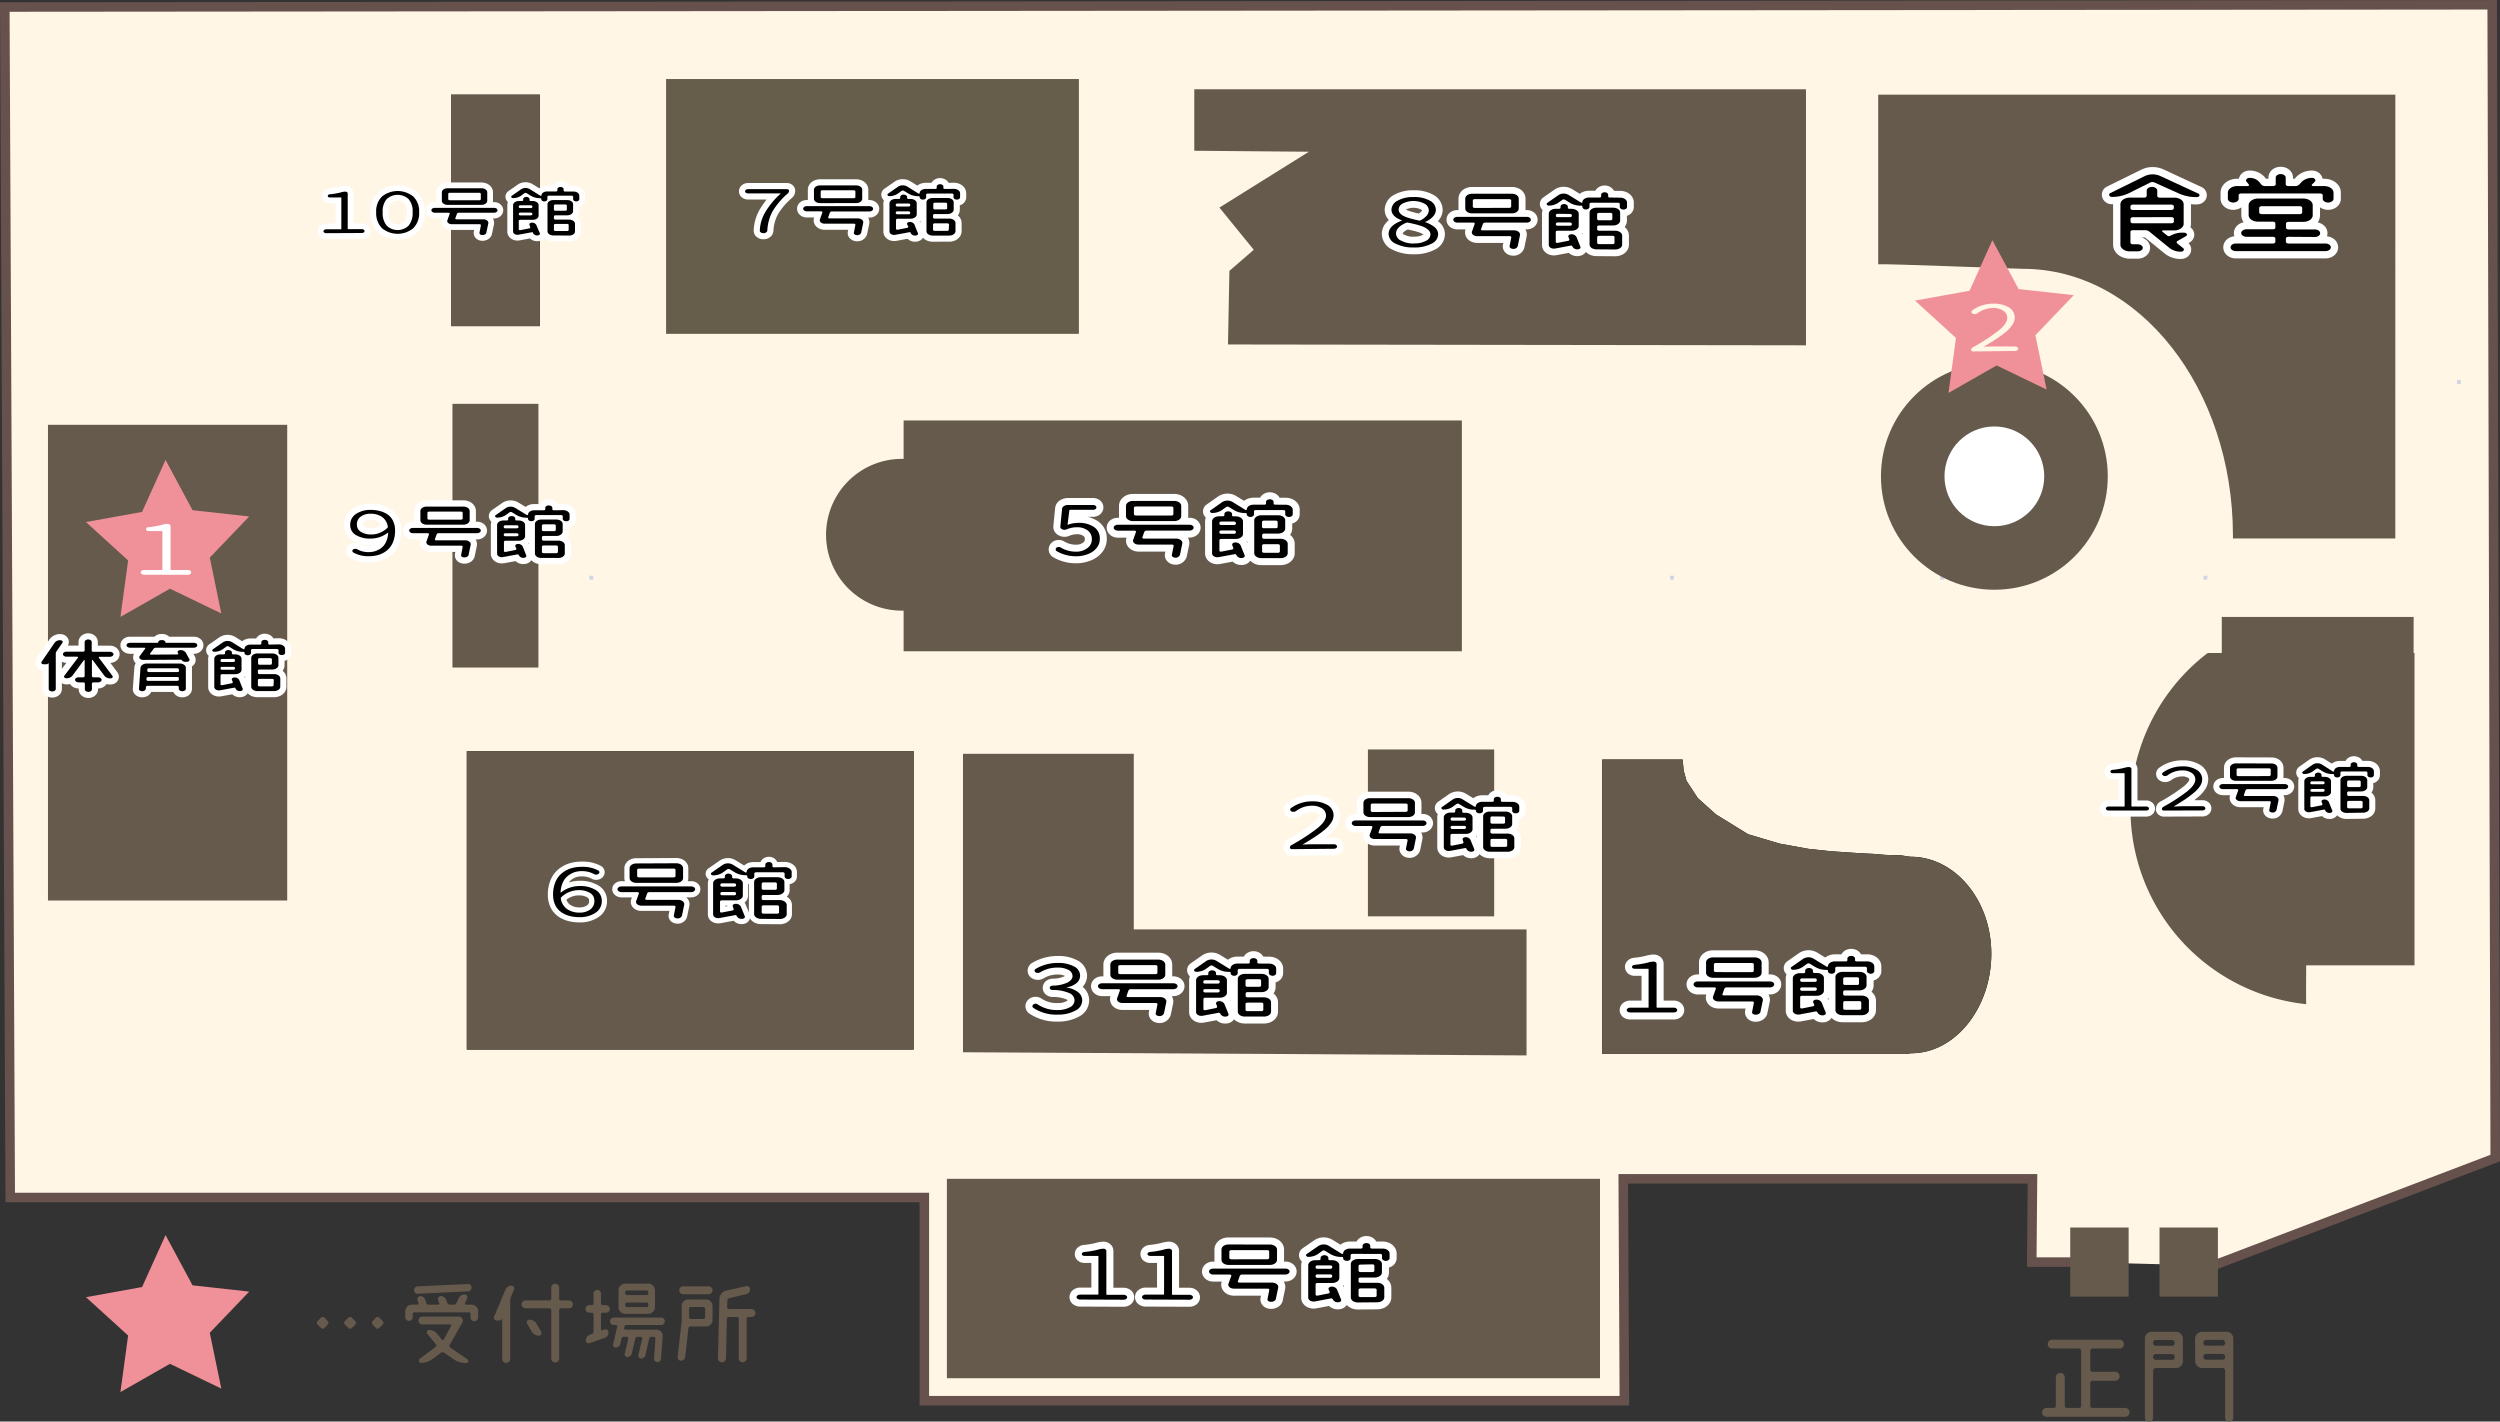 <svg xmlns="http://www.w3.org/2000/svg" viewBox="0 0 708.27 402.74"><rect x="0" y="0" width="708.27" height="402.74" fill="#333333" stroke="none"/><defs><style>.cls-1{fill:#fff;}.cls-2,.cls-21{fill:#fff6e6;}.cls-2{stroke:#66514d;}.cls-17,.cls-2{stroke-width:2.7px;}.cls-17,.cls-3{fill:#665a4d;}.cls-10,.cls-11,.cls-12,.cls-13,.cls-16,.cls-18,.cls-19,.cls-4,.cls-5,.cls-6,.cls-7,.cls-8,.cls-9{fill:none;}.cls-10,.cls-11,.cls-12,.cls-16,.cls-18,.cls-19,.cls-4,.cls-5,.cls-6,.cls-7,.cls-8,.cls-9{stroke:#fff;stroke-linejoin:round;}.cls-4{stroke-width:3.96px;}.cls-5{stroke-width:4px;}.cls-6{stroke-width:2.97px;}.cls-7{stroke-width:3.26px;}.cls-8{stroke-width:3.84px;}.cls-9{stroke-width:3.94px;}.cls-10{stroke-width:3.99px;}.cls-11{stroke-width:3.7px;}.cls-12{stroke-width:4.14px;}.cls-13{stroke:#ced4e2;stroke-linecap:square;stroke-miterlimit:10;stroke-width:0;}.cls-14{fill:#ced4e2;fill-rule:evenodd;}.cls-15{fill:#665d4a;}.cls-16{stroke-width:3.47px;}.cls-17{stroke:#665a4d;}.cls-18{stroke-width:3.42px;}.cls-19{stroke-width:3.54px;}.cls-20{fill:#f09199;}</style></defs><title>map_3</title><g id="レイヤー_2" data-name="レイヤー 2"><g id="レイヤー_1-2" data-name="レイヤー 1"><path d="M675.91,195.32h-.25V185.1H621.31v10.22h-4a55.59,55.59,0,0,0,27.9,99.49c-.06-3.68,0-7.35,0-11h30.7Z"/><rect x="130.08" y="113.03" width="24.36" height="74.71"/><path class="cls-1" d="M435.2,70.27a7.92,7.92,0,0,1-1.56-1.42,3.25,3.25,0,0,1-.73-2.06c0-1.66.95-3,2.87-3.91a9.56,9.56,0,0,1,3.45-.78,11,11,0,0,1,4.59.57,3.39,3.39,0,0,1,1.89,4.83,3.55,3.55,0,0,1-1.07,1.35c-.43.33-.87.64-1.31.92a5.73,5.73,0,0,1,3,2.27,2.7,2.7,0,0,1,.16,2.06,4.42,4.42,0,0,1-1.07,2,8.3,8.3,0,0,1-3.77,2.2,11.94,11.94,0,0,1-4.68.36,10,10,0,0,1-2.79-.78,3.74,3.74,0,0,1-2.3-2.35,3.23,3.23,0,0,1,.41-2.7A7.09,7.09,0,0,1,435.2,70.27Zm2,3.48c-.05.47.2.8.74,1a2.68,2.68,0,0,0,1.23.14,2.34,2.34,0,0,0,1.4-.56,1.12,1.12,0,0,0,.49-1.21c-.22-.71-.87-1-2-.85S437.28,72.9,437.17,73.75Zm1.89-6A1.78,1.78,0,0,0,441,66.65a.86.86,0,0,0-.16-1,1.52,1.52,0,0,0-1-.43,2.44,2.44,0,0,0-1.31.22,1.53,1.53,0,0,0-.9,1,.79.79,0,0,0,.32.93A1.75,1.75,0,0,0,439.06,67.71Z"/><path class="cls-1" d="M450.48,63.47q6.07-.36,11.49-.57c1.42,0,4.19-.07,8.29-.07V65q-3.78-.06-6.73,0-2,.07-6.32.43l-.33.78,8.54-.35a2.22,2.22,0,0,1,2.05,1.27,4.12,4.12,0,0,1,.49,1.92,5.22,5.22,0,0,1-.24,2.56,1.75,1.75,0,0,1-1.4,1,13.57,13.57,0,0,1-2.38.14l-3.2.08-.9-2.49,4.1-.14-.08-2-7.88.5-.74,2.48-3.7-.85,2-4.62-3.12.36Zm3.36-7.1c3.29-.33,6.1-.54,8.46-.64a19.91,19.91,0,0,1,2.54,0,2.65,2.65,0,0,1,1.4.5,3,3,0,0,1,1.15,2,15.46,15.46,0,0,1,.16,3.55q-3.53,0-6.89.07-2.06.07-7.39.64Zm9.85,3.48-.08-1.92-6.4.21L457,60Z"/><path class="cls-1" d="M480.51,57.58l.09-.15,3.69-.28V55.38l3.12.14V57a13,13,0,0,1,2.3-.07,1.57,1.57,0,0,1,1.56,1.13,4.8,4.8,0,0,1-.08,1.92l-2.79.14V58.86l-5.26.28-.08,1.42-2.79.28.08-2.34-1.15,1.35-.08-.07-.9-.5-.17,1a2.7,2.7,0,0,1,2.05.56,1.65,1.65,0,0,1,.33,1.14c0,.33,0,.78-.08,1.35-.05.9-.08,1.94-.08,3.12l-5.5.36-.17,2.84,2.22-.64-.74-1.77,2.71-.57,2.3,5.18-2.79,1.07-.58-1.64c-1.15.38-2.29.74-3.44,1.07a3,3,0,0,1-1.89.07c-.39-.14-.66-.55-.82-1.21.05-2.32.11-4,.16-5.11q.16-1.92.58-5.47l2.79-.21.16-1.35,2.46-.07-1.56-.93a14.86,14.86,0,0,0-1.8,1.07c-.39.28-.93.73-1.64,1.35l-1.48-1.78a22.35,22.35,0,0,1,4.19-3,1.84,1.84,0,0,1,1.56-.14A25.48,25.48,0,0,1,480.51,57.58Zm-3.11,7.24.08-.57-2.55.22-.08.56Zm.16-2.27v-.43l-2.46.14v.64Zm4-1.42,4.6-.43a7.67,7.67,0,0,1,2.05,0A2.27,2.27,0,0,1,490,61.91a6,6,0,0,1,.24,3.41l-5.91.35v.64q3-.21,4.35-.21a2.28,2.28,0,0,1,2.06.78,2.93,2.93,0,0,1,.32,1.63v3.63l-9.68.49.08-11.43ZM488,70l-.09-1.7-3.53.14v1.78Zm-.91-6.32V62.55l-2.54.14-.08,1.21Z"/><path d="M450.48,63.47q6.07-.36,11.49-.57c1.42,0,4.19-.07,8.29-.07V65q-3.78-.06-6.73,0-2,.07-6.32.43l-.33.78,8.54-.35a2.22,2.22,0,0,1,2.05,1.27,4.12,4.12,0,0,1,.49,1.92,5.22,5.22,0,0,1-.24,2.56,1.75,1.75,0,0,1-1.4,1,13.57,13.57,0,0,1-2.38.14l-3.2.08-.9-2.49,4.1-.14-.08-2-7.88.5-.74,2.48-3.7-.85,2-4.62-3.12.36Zm3.36-7.1c3.29-.33,6.1-.54,8.46-.64a19.91,19.91,0,0,1,2.54,0,2.65,2.65,0,0,1,1.4.5,3,3,0,0,1,1.15,2,15.46,15.46,0,0,1,.16,3.55q-3.53,0-6.89.07-2.06.07-7.39.64Zm9.85,3.48-.08-1.92-6.4.21L457,60Z"/><path d="M480.51,57.58l.09-.15,3.69-.28V55.38l3.12.14V57a13,13,0,0,1,2.3-.07,1.57,1.57,0,0,1,1.56,1.13,4.8,4.8,0,0,1-.08,1.92l-2.79.14V58.86l-5.26.28-.08,1.42-2.79.28.08-2.34-1.15,1.35-.08-.07-.9-.5-.17,1a2.7,2.7,0,0,1,2.05.56,1.65,1.65,0,0,1,.33,1.14c0,.33,0,.78-.08,1.35-.05.9-.08,1.94-.08,3.12l-5.5.36-.17,2.84,2.22-.64-.74-1.77,2.71-.57,2.3,5.18-2.79,1.07-.58-1.64c-1.15.38-2.29.74-3.44,1.07a3,3,0,0,1-1.89.07c-.39-.14-.66-.55-.82-1.21.05-2.32.11-4,.16-5.11q.16-1.92.58-5.47l2.79-.21.16-1.35,2.46-.07-1.56-.93a14.86,14.86,0,0,0-1.8,1.07c-.39.28-.93.73-1.64,1.35l-1.48-1.78a22.35,22.35,0,0,1,4.19-3,1.84,1.84,0,0,1,1.56-.14A25.48,25.48,0,0,1,480.51,57.58Zm-3.11,7.24.08-.57-2.55.22-.08.56Zm.16-2.27v-.43l-2.46.14v.64Zm4-1.42,4.6-.43a7.67,7.67,0,0,1,2.05,0A2.27,2.27,0,0,1,490,61.91a6,6,0,0,1,.24,3.41l-5.91.35v.64q3-.21,4.35-.21a2.28,2.28,0,0,1,2.06.78,2.93,2.93,0,0,1,.32,1.63v3.63l-9.68.49.08-11.43ZM488,70l-.09-1.7-3.53.14v1.78Zm-.91-6.32V62.55l-2.54.14-.08,1.21Z"/><polyline class="cls-2" points="587.86 357.56 575.61 357.56 575.82 333.98 459.88 333.98 460.2 396.83 261.87 396.83 261.87 339.27 2.9 339.27 1.36 1.99 706.06 1.35 706.92 328.09 627 358.55"/><rect x="127.78" y="26.82" width="25.17" height="65.57"/><rect class="cls-3" x="127.78" y="26.82" width="25.17" height="65.57"/><rect x="132.25" y="212.8" width="126.59" height="84.55"/><rect class="cls-3" x="132.25" y="212.8" width="126.59" height="84.55"/><path d="M541.23,242.73l-2.75-.42-4.32-.11-3.22-.28-4.92-.25-7.69-.54-6-.65L504.17,239l-8.91-2.65-9.09-5.6L481,226.11l-3.21-4.91-.8-2.94-.28-3.08H453.92v83.4h87v-.18l.51,0c12.64,0,22.73-13,22.73-28.19s-10.25-27.5-22.89-27.5"/><path class="cls-3" d="M541.23,242.73l-2.75-.42-4.32-.11-3.22-.28-4.92-.25-7.69-.54-6-.65L504.17,239l-8.91-2.65-9.09-5.6L481,226.11l-3.21-4.91-.8-2.94-.28-3.08H453.92v83.4h87v-.18l.51,0c12.64,0,22.73-13,22.73-28.19S553.87,242.73,541.23,242.73Z"/><path class="cls-3" d="M256,119.12V130c-.15,0-.29,0-.47,0a21.49,21.49,0,0,0,0,43l.47,0v11.51H414.16V119.12Z"/><polygon class="cls-3" points="511.65 97.83 347.9 97.59 348.3 76.74 355.2 70.77 345.47 58.81 370.81 42.99 338.35 42.71 338.35 25.29 511.65 25.29 511.65 97.83"/><polygon class="cls-3" points="321.21 263.31 321.21 213.56 272.82 213.56 272.82 298.11 432.48 299.01 432.48 263.31 321.21 263.31"/><rect class="cls-3" x="387.54" y="212.33" width="35.77" height="47.28"/><rect class="cls-3" x="268.26" y="333.97" width="185.03" height="56.49"/><path class="cls-4" d="M305.08,157.6a10.85,10.85,0,0,1-5.67-1.43.61.61,0,0,1-.33-.53.67.67,0,0,1,.22-.46.9.9,0,0,1,.59-.22,1,1,0,0,1,.65.17,8.23,8.23,0,0,0,4.35,1.16,5.1,5.1,0,0,0,3.16-1,3,3,0,0,0,1.28-2.54,3,3,0,0,0-1.17-2.47,5,5,0,0,0-3.16-.9,7.11,7.11,0,0,0-2.8.59,1.58,1.58,0,0,1-.63.13,1.41,1.41,0,0,1-.6-.13c-.42-.18-.6-.44-.57-.78l.49-5a1,1,0,0,1,.52-.8,2.14,2.14,0,0,1,1.17-.32h7.07a1.19,1.19,0,0,1,.69.2.56.56,0,0,1,.28.48.59.59,0,0,1-.28.49,1.19,1.19,0,0,1-.69.2h-6.48q-.21,0-.21.15l-.51,4s0,0,0,.07a.14.14,0,0,0,.11,0,8.6,8.6,0,0,1,3-.53,7.51,7.51,0,0,1,4.34,1.15,3.83,3.83,0,0,1,1.68,3.39,3.94,3.94,0,0,1-.94,2.62,5.54,5.54,0,0,1-2.41,1.68A8.86,8.86,0,0,1,305.08,157.6Z"/><path class="cls-4" d="M338.16,149.48c0,.46-.52.85-1.19.85H324.86a.68.68,0,0,0-.66.35l-.56,1.54c-.08.19.14.37.39.37h9.23c1,0,1.84.66,1.7,1.4l-.66,3.18A1.28,1.28,0,0,1,333,158c-.6,0-1.1-.39-1-.82l.5-2.5c.06-.22-.16-.39-.44-.39h-9.5c-1,0-1.77-.66-1.52-1.36l.8-2.24c.06-.17-.14-.35-.41-.35H316.7c-.66,0-1.18-.39-1.18-.85s.52-.82,1.18-.82H337C337.64,148.66,338.16,149,338.16,149.48Zm-5.51-7.57c1.1,0,2,.63,2,1.42v2.9c0,.78-.88,1.4-2,1.4H321c-1.1,0-2-.62-2-1.4v-2.9c0-.79.89-1.42,2-1.42Zm-.77,4.14c.3,0,.55-.17.55-.38v-1.81c0-.22-.25-.37-.55-.37H321.8c-.3,0-.55.15-.55.37v1.81c0,.21.25.38.55.38Z"/><path class="cls-4" d="M364.24,143c1.13,0,2,.64,2,1.42v1.28c0,.43-.47.76-1.05.76s-1.07-.33-1.07-.76v-.83c0-.22-.25-.37-.53-.37h-7.76c-.31,0-.56.15-.56.37v.85c0,.41-.46.74-1,.74s-1.05-.33-1.05-.74v-.13c0-.12-.14-.24-.33-.24h-.14a6.05,6.05,0,0,1-3.16-.83l-1.44-.88a.76.76,0,0,0-.77,0l-1.26.92a4.93,4.93,0,0,1-2.7.77c-.53,0-.83-.5-.44-.77l3.27-2.3a2.83,2.83,0,0,1,2.92-.06l3.67,2.26c.13.1.38,0,.38-.12,0-.76.86-1.36,1.93-1.36h3.09c.24,0,.44-.14.44-.31v-.49c0-.4.49-.73,1.07-.73s1.07.33,1.07.73v.49c0,.17.2.31.47.31Zm-15.12,11.47c-.17-.39.24-.78.82-.78a1.62,1.62,0,0,1,1.52.78l1.15,2.84c.17.39-.24.78-.82.78a1.56,1.56,0,0,1-1.49-.78l-.06-.14a.42.42,0,0,0-.46-.17l-4.46.83c-1,.2-1.93-.33-1.93-1.05v-9.09c0-.78.88-1.42,2-1.42h1.07c.22,0,.42-.14.42-.29v-.35c0-.41.49-.76,1.07-.76s1.1.35,1.1.76V146c0,.15.17.29.42.29h.68c1.11,0,2,.64,2,1.42v3.57c0,.78-.91,1.4-2,1.4H346c-.31,0-.53.18-.53.39V156c0,.19.25.33.5.29l3.06-.6c.3-.06.46-.27.38-.47ZM346,147.76c-.31,0-.53.18-.53.39v.22c0,.21.22.37.53.37h3.58c.3,0,.55-.16.55-.37v-.22c0-.21-.25-.39-.55-.39Zm0,2.53c-.31,0-.53.18-.53.37v.22c0,.19.22.36.53.36h3.58c.3,0,.55-.17.55-.36v-.22c0-.19-.25-.37-.55-.37Zm11.34,7.84c-1.1,0-2-.63-2-1.4v-9.35c0-.78.91-1.4,2-1.4h4.77c1.1,0,2,.62,2,1.4v2.37c0,.78-.91,1.42-2,1.42h-4c-.28,0-.52.15-.52.37v.73c0,.2.24.37.52.37h4.71c1.1,0,2,.65,2,1.42v2.67c0,.77-.91,1.4-2,1.4Zm.72-10.64c-.28,0-.52.18-.52.39v1.4c0,.22.24.37.52.37h3.39c.3,0,.52-.15.52-.37v-1.4c0-.21-.22-.39-.52-.39Zm4.54,7.06c0-.21-.24-.37-.52-.37h-4c-.28,0-.52.16-.52.37v1.69c0,.2.24.37.52.37h4c.28,0,.52-.17.52-.37Z"/><path d="M305.08,157.6a10.85,10.85,0,0,1-5.67-1.43.61.61,0,0,1-.33-.53.67.67,0,0,1,.22-.46.9.9,0,0,1,.59-.22,1,1,0,0,1,.65.17,8.23,8.23,0,0,0,4.35,1.16,5.1,5.1,0,0,0,3.16-1,3,3,0,0,0,1.28-2.54,3,3,0,0,0-1.17-2.47,5,5,0,0,0-3.16-.9,7.11,7.11,0,0,0-2.8.59,1.58,1.58,0,0,1-.63.13,1.41,1.41,0,0,1-.6-.13c-.42-.18-.6-.44-.57-.78l.49-5a1,1,0,0,1,.52-.8,2.14,2.14,0,0,1,1.17-.32h7.07a1.19,1.19,0,0,1,.69.2.56.56,0,0,1,.28.48.59.59,0,0,1-.28.49,1.19,1.19,0,0,1-.69.2h-6.48q-.21,0-.21.15l-.51,4s0,0,0,.07a.14.14,0,0,0,.11,0,8.6,8.6,0,0,1,3-.53,7.51,7.51,0,0,1,4.34,1.15,3.83,3.83,0,0,1,1.68,3.39,3.94,3.94,0,0,1-.94,2.62,5.54,5.54,0,0,1-2.41,1.68A8.86,8.86,0,0,1,305.08,157.6Z"/><path d="M338.16,149.48c0,.46-.52.85-1.19.85H324.86a.68.68,0,0,0-.66.35l-.56,1.54c-.08.19.14.37.39.37h9.23c1,0,1.84.66,1.7,1.4l-.66,3.18A1.28,1.28,0,0,1,333,158c-.6,0-1.1-.39-1-.82l.5-2.5c.06-.22-.16-.39-.44-.39h-9.5c-1,0-1.77-.66-1.52-1.36l.8-2.24c.06-.17-.14-.35-.41-.35H316.7c-.66,0-1.18-.39-1.18-.85s.52-.82,1.18-.82H337C337.64,148.66,338.16,149,338.16,149.48Zm-5.51-7.57c1.1,0,2,.63,2,1.42v2.9c0,.78-.88,1.4-2,1.4H321c-1.1,0-2-.62-2-1.4v-2.9c0-.79.89-1.42,2-1.42Zm-.77,4.14c.3,0,.55-.17.55-.38v-1.81c0-.22-.25-.37-.55-.37H321.8c-.3,0-.55.15-.55.37v1.81c0,.21.25.38.55.38Z"/><path d="M364.24,143c1.13,0,2,.64,2,1.42v1.28c0,.43-.47.76-1.05.76s-1.07-.33-1.07-.76v-.83c0-.22-.25-.37-.53-.37h-7.76c-.31,0-.56.15-.56.37v.85c0,.41-.46.74-1,.74s-1.05-.33-1.05-.74v-.13c0-.12-.14-.24-.33-.24h-.14a6.05,6.05,0,0,1-3.16-.83l-1.44-.88a.76.76,0,0,0-.77,0l-1.26.92a4.93,4.93,0,0,1-2.7.77c-.53,0-.83-.5-.44-.77l3.27-2.3a2.83,2.83,0,0,1,2.92-.06l3.67,2.26c.13.1.38,0,.38-.12,0-.76.86-1.36,1.93-1.36h3.09c.24,0,.44-.14.44-.31v-.49c0-.4.49-.73,1.07-.73s1.07.33,1.07.73v.49c0,.17.2.31.47.31Zm-15.12,11.47c-.17-.39.24-.78.82-.78a1.62,1.62,0,0,1,1.52.78l1.15,2.84c.17.39-.24.78-.82.78a1.56,1.56,0,0,1-1.49-.78l-.06-.14a.42.42,0,0,0-.46-.17l-4.46.83c-1,.2-1.93-.33-1.93-1.05v-9.09c0-.78.88-1.42,2-1.42h1.07c.22,0,.42-.14.42-.29v-.35c0-.41.49-.76,1.07-.76s1.1.35,1.1.76V146c0,.15.17.29.42.29h.68c1.11,0,2,.64,2,1.42v3.57c0,.78-.91,1.4-2,1.4H346c-.31,0-.53.18-.53.39V156c0,.19.25.33.5.29l3.06-.6c.3-.06.46-.27.38-.47ZM346,147.76c-.31,0-.53.18-.53.39v.22c0,.21.22.37.53.37h3.58c.3,0,.55-.16.55-.37v-.22c0-.21-.25-.39-.55-.39Zm0,2.53c-.31,0-.53.18-.53.37v.22c0,.19.22.36.53.36h3.58c.3,0,.55-.17.55-.36v-.22c0-.19-.25-.37-.55-.37Zm11.34,7.84c-1.1,0-2-.63-2-1.4v-9.35c0-.78.91-1.4,2-1.4h4.77c1.1,0,2,.62,2,1.4v2.37c0,.78-.91,1.42-2,1.42h-4c-.28,0-.52.15-.52.37v.73c0,.2.24.37.52.37h4.71c1.1,0,2,.65,2,1.42v2.67c0,.77-.91,1.4-2,1.4Zm.72-10.64c-.28,0-.52.18-.52.39v1.4c0,.22.24.37.52.37h3.39c.3,0,.52-.15.52-.37v-1.4c0-.21-.22-.39-.52-.39Zm4.54,7.06c0-.21-.24-.37-.52-.37h-4c-.28,0-.52.16-.52.37v1.69c0,.2.24.37.52.37h4c.28,0,.52-.17.52-.37Z"/><path class="cls-5" d="M461.82,286.83a1.14,1.14,0,0,1-.68-.2.55.55,0,0,1-.27-.47.57.57,0,0,1,.27-.47,1.08,1.08,0,0,1,.68-.21h5.05c.13,0,.19,0,.19-.13V274.59c0-.09-.06-.13-.19-.13H463.1a.91.91,0,0,1-.52-.15.48.48,0,0,1-.22-.37.51.51,0,0,1,.22-.4.87.87,0,0,1,.52-.19,25.88,25.88,0,0,0,3.75-.64,5.52,5.52,0,0,1,1.63-.28,1,1,0,0,1,.59.18.51.51,0,0,1,.25.43v12.31c0,.09.07.13.21.13h4.7a1.06,1.06,0,0,1,.66.21.57.57,0,0,1,.27.47.55.55,0,0,1-.27.47,1.12,1.12,0,0,1-.66.2Z"/><path class="cls-5" d="M502.64,278.87c0,.47-.53.87-1.19.87H489.21a.68.68,0,0,0-.67.35l-.56,1.55c-.08.2.14.37.39.37h9.32c1.06,0,1.87.67,1.73,1.42l-.67,3.22c-.08.47-.67.82-1.36.82s-1.12-.39-1-.82l.5-2.53c.05-.22-.17-.4-.45-.4h-9.59c-1,0-1.78-.66-1.53-1.37l.8-2.26c.06-.18-.14-.35-.41-.35H481c-.66,0-1.19-.4-1.19-.87s.53-.82,1.19-.82h20.48C502.11,278.05,502.64,278.42,502.64,278.87Zm-5.56-7.64c1.11,0,2,.63,2,1.44v2.92c0,.79-.89,1.42-2,1.42H485.34c-1.11,0-2-.63-2-1.42v-2.92c0-.81.89-1.44,2-1.44Zm-.78,4.19c.31,0,.56-.18.56-.4V273.2c0-.22-.25-.38-.56-.38H486.12c-.31,0-.56.16-.56.38V275c0,.22.25.4.56.4Z"/><path class="cls-5" d="M529,272.37c1.14,0,2,.65,2,1.44v1.29c0,.43-.47.77-1,.77s-1.09-.34-1.09-.77v-.84c0-.22-.25-.38-.53-.38H520.5c-.31,0-.56.16-.56.38v.86c0,.41-.47.75-1.06.75s-1-.34-1-.75V275c0-.11-.14-.23-.34-.23h-.14a6.14,6.14,0,0,1-3.2-.85l-1.44-.88a.73.73,0,0,0-.78,0l-1.28.92a4.93,4.93,0,0,1-2.73.79c-.52,0-.83-.51-.44-.79l3.31-2.31a2.84,2.84,0,0,1,2.95-.06l3.7,2.27c.14.1.39,0,.39-.11,0-.77.86-1.38,1.94-1.38h3.12c.25,0,.44-.14.44-.31v-.49c0-.42.51-.75,1.09-.75s1.08.33,1.08.75v.49c0,.17.2.31.48.31ZM513.71,284c-.17-.39.25-.79.83-.79a1.63,1.63,0,0,1,1.53.79l1.17,2.87c.17.39-.25.78-.83.78a1.57,1.57,0,0,1-1.5-.78l-.06-.14a.42.42,0,0,0-.47-.18l-4.51.85c-1,.19-1.95-.34-1.95-1.06v-9.19c0-.79.89-1.44,2-1.44H511c.22,0,.42-.14.42-.29V275c0-.41.5-.76,1.08-.76s1.12.35,1.12.76v.36c0,.15.16.29.41.29h.7c1.11,0,2,.65,2,1.44v3.61c0,.78-.92,1.41-2,1.41h-4.2c-.31,0-.53.18-.53.39v2.91c0,.2.25.34.5.3l3.09-.61c.3-.06.47-.28.39-.47Zm-3.17-6.82c-.31,0-.53.18-.53.4v.21c0,.22.22.38.53.38h3.61c.31,0,.56-.16.56-.38v-.21c0-.22-.25-.4-.56-.4Zm0,2.56c-.31,0-.53.17-.53.37v.22c0,.19.22.37.53.37h3.61c.31,0,.56-.18.56-.37v-.22c0-.2-.25-.37-.56-.37ZM522,287.61c-1.11,0-2-.63-2-1.41v-9.45c0-.78.92-1.41,2-1.41h4.81c1.11,0,2,.63,2,1.41v2.4c0,.78-.92,1.43-2,1.43h-4.09c-.28,0-.53.16-.53.37v.75c0,.2.25.37.53.37h4.76c1.11,0,2,.65,2,1.44v2.69c0,.78-.92,1.41-2,1.41Zm.72-10.74c-.28,0-.53.18-.53.39v1.42c0,.21.25.37.53.37h3.42c.31,0,.53-.16.53-.37v-1.42c0-.21-.22-.39-.53-.39Zm4.59,7.13c0-.22-.25-.38-.53-.38h-4.06c-.28,0-.53.16-.53.38v1.71c0,.19.25.37.53.37h4.06c.28,0,.53-.18.53-.37Z"/><path d="M461.82,286.83a1.14,1.14,0,0,1-.68-.2.55.55,0,0,1-.27-.47.57.57,0,0,1,.27-.47,1.08,1.08,0,0,1,.68-.21h5.05c.13,0,.19,0,.19-.13V274.59c0-.09-.06-.13-.19-.13H463.1a.91.91,0,0,1-.52-.15.48.48,0,0,1-.22-.37.51.51,0,0,1,.22-.4.87.87,0,0,1,.52-.19,25.88,25.88,0,0,0,3.75-.64,5.52,5.52,0,0,1,1.63-.28,1,1,0,0,1,.59.18.51.51,0,0,1,.25.43v12.31c0,.09.07.13.21.13h4.7a1.06,1.06,0,0,1,.66.21.57.57,0,0,1,.27.47.55.55,0,0,1-.27.47,1.12,1.12,0,0,1-.66.2Z"/><path d="M502.64,278.87c0,.47-.53.87-1.19.87H489.21a.68.68,0,0,0-.67.35l-.56,1.55c-.08.2.14.37.39.37h9.32c1.06,0,1.87.67,1.73,1.42l-.67,3.22c-.08.47-.67.82-1.36.82s-1.12-.39-1-.82l.5-2.53c.05-.22-.17-.4-.45-.4h-9.59c-1,0-1.78-.66-1.53-1.37l.8-2.26c.06-.18-.14-.35-.41-.35H481c-.66,0-1.19-.4-1.19-.87s.53-.82,1.19-.82h20.48C502.11,278.05,502.64,278.42,502.64,278.87Zm-5.56-7.64c1.11,0,2,.63,2,1.44v2.92c0,.79-.89,1.42-2,1.42H485.34c-1.11,0-2-.63-2-1.42v-2.92c0-.81.89-1.44,2-1.44Zm-.78,4.19c.31,0,.56-.18.56-.4V273.2c0-.22-.25-.38-.56-.38H486.12c-.31,0-.56.16-.56.38V275c0,.22.25.4.56.4Z"/><path d="M529,272.37c1.14,0,2,.65,2,1.44v1.29c0,.43-.47.77-1,.77s-1.09-.34-1.09-.77v-.84c0-.22-.25-.38-.53-.38H520.5c-.31,0-.56.16-.56.38v.86c0,.41-.47.75-1.06.75s-1-.34-1-.75V275c0-.11-.14-.23-.34-.23h-.14a6.14,6.14,0,0,1-3.2-.85l-1.44-.88a.73.73,0,0,0-.78,0l-1.28.92a4.93,4.93,0,0,1-2.73.79c-.52,0-.83-.51-.44-.79l3.31-2.31a2.84,2.84,0,0,1,2.95-.06l3.7,2.27c.14.1.39,0,.39-.11,0-.77.86-1.38,1.94-1.38h3.12c.25,0,.44-.14.44-.31v-.49c0-.42.51-.75,1.09-.75s1.08.33,1.08.75v.49c0,.17.2.31.48.31ZM513.71,284c-.17-.39.25-.79.83-.79a1.63,1.63,0,0,1,1.53.79l1.17,2.87c.17.39-.25.78-.83.78a1.57,1.57,0,0,1-1.5-.78l-.06-.14a.42.42,0,0,0-.47-.18l-4.51.85c-1,.19-1.95-.34-1.95-1.06v-9.19c0-.79.89-1.44,2-1.44H511c.22,0,.42-.14.42-.29V275c0-.41.5-.76,1.08-.76s1.12.35,1.12.76v.36c0,.15.16.29.41.29h.7c1.11,0,2,.65,2,1.44v3.61c0,.78-.92,1.41-2,1.41h-4.2c-.31,0-.53.18-.53.39v2.91c0,.2.25.34.5.3l3.09-.61c.3-.06.47-.28.39-.47Zm-3.17-6.82c-.31,0-.53.18-.53.4v.21c0,.22.22.38.53.38h3.61c.31,0,.56-.16.56-.38v-.21c0-.22-.25-.4-.56-.4Zm0,2.56c-.31,0-.53.17-.53.37v.22c0,.19.22.37.53.37h3.61c.31,0,.56-.18.56-.37v-.22c0-.2-.25-.37-.56-.37ZM522,287.61c-1.11,0-2-.63-2-1.41v-9.45c0-.78.92-1.41,2-1.41h4.81c1.11,0,2,.63,2,1.41v2.4c0,.78-.92,1.43-2,1.43h-4.09c-.28,0-.53.16-.53.37v.75c0,.2.25.37.53.37h4.76c1.11,0,2,.65,2,1.44v2.69c0,.78-.92,1.41-2,1.41Zm.72-10.74c-.28,0-.53.18-.53.39v1.42c0,.21.25.37.53.37h3.42c.31,0,.53-.16.53-.37v-1.42c0-.21-.22-.39-.53-.39Zm4.59,7.13c0-.22-.25-.38-.53-.38h-4.06c-.28,0-.53.16-.53.38v1.71c0,.19.25.37.53.37h4.06c.28,0,.53-.18.53-.37Z"/><path class="cls-6" d="M169.53,246.63a.56.56,0,0,1,.29.47.59.59,0,0,1-.26.47,1.07,1.07,0,0,1-.64.22,1.22,1.22,0,0,1-.67-.18,7,7,0,0,0-3.48-.81,6.75,6.75,0,0,0-2,.3,6.48,6.48,0,0,0-1.84,1,4.81,4.81,0,0,0-1.45,1.87,7.37,7.37,0,0,0-.66,2.83.07.07,0,0,0,0,.05h.09a8.62,8.62,0,0,1,5.34-1.83,8.38,8.38,0,0,1,4.48,1.1,3.48,3.48,0,0,1,1.76,3.13,3.85,3.85,0,0,1-1.8,3.36,7.84,7.84,0,0,1-4.52,1.23,10.61,10.61,0,0,1-2.9-.37,7.2,7.2,0,0,1-2.37-1.12,5.15,5.15,0,0,1-1.62-2,6.78,6.78,0,0,1-.59-2.91,9.19,9.19,0,0,1,.46-3,6.67,6.67,0,0,1,1.21-2.23,7.14,7.14,0,0,1,1.81-1.5,7.86,7.86,0,0,1,2.17-.86,10,10,0,0,1,2.35-.26A9.26,9.26,0,0,1,169.53,246.63Zm-5.31,11.92a4.94,4.94,0,0,0,3-.88,2.91,2.91,0,0,0,1.17-2.46,2.5,2.5,0,0,0-1.24-2.24,5.92,5.92,0,0,0-3.2-.78,6.89,6.89,0,0,0-2.72.55,7.1,7.1,0,0,0-2.27,1.51.29.29,0,0,0-.08.26,4.37,4.37,0,0,0,1.74,3A5.94,5.94,0,0,0,164.22,258.55Z"/><path class="cls-6" d="M196.94,251.92c0,.45-.5.83-1.15.83H184a.67.67,0,0,0-.65.34l-.53,1.49c-.08.19.13.36.37.36h9c1,0,1.79.64,1.66,1.36l-.64,3.1a1.25,1.25,0,0,1-1.31.79c-.59,0-1.08-.38-1-.79l.48-2.44c.05-.21-.16-.38-.43-.38h-9.23c-1,0-1.72-.64-1.48-1.32l.78-2.17c0-.17-.13-.34-.4-.34h-4.53c-.64,0-1.15-.38-1.15-.83s.51-.79,1.15-.79h19.7C196.44,251.13,196.94,251.48,196.94,251.92Zm-5.35-7.35c1.07,0,1.93.6,1.93,1.38v2.81c0,.76-.86,1.36-1.93,1.36H180.3c-1.07,0-1.93-.6-1.93-1.36V246c0-.78.86-1.38,1.93-1.38Zm-.75,4c.3,0,.54-.17.54-.37v-1.76c0-.21-.24-.36-.54-.36h-9.79c-.3,0-.54.15-.54.36v1.76c0,.2.24.37.54.37Z"/><path class="cls-6" d="M222.29,245.67c1.1,0,2,.62,2,1.37v1.25c0,.42-.45.74-1,.74s-1-.32-1-.74v-.81c0-.21-.24-.36-.51-.36h-7.54c-.3,0-.54.15-.54.36v.83c0,.4-.45.72-1,.72s-1-.32-1-.72v-.13c0-.12-.14-.23-.32-.23h-.14a5.81,5.81,0,0,1-3.07-.81l-1.4-.85a.72.72,0,0,0-.75,0l-1.23.89A4.72,4.72,0,0,1,202,248c-.51,0-.8-.49-.43-.75l3.19-2.23a2.72,2.72,0,0,1,2.83-.06l3.56,2.19c.14.1.38,0,.38-.11,0-.74.83-1.32,1.87-1.32h3c.24,0,.43-.14.43-.31v-.47c0-.4.48-.72,1-.72s1,.32,1,.72v.47c0,.17.18.31.45.31ZM207.6,256.81c-.16-.38.24-.75.8-.75a1.57,1.57,0,0,1,1.47.75l1.13,2.76c.16.38-.24.75-.81.75a1.52,1.52,0,0,1-1.44-.75l-.06-.13a.39.39,0,0,0-.45-.17l-4.34.81c-1,.19-1.87-.32-1.87-1v-8.84c0-.76.86-1.38,1.93-1.38h1c.22,0,.4-.13.4-.28v-.34c0-.4.48-.74,1-.74s1.07.34,1.07.74v.34c0,.15.16.28.4.28h.67c1.07,0,1.95.62,1.95,1.38v3.47c0,.76-.88,1.36-1.95,1.36h-4c-.3,0-.51.17-.51.38v2.8c0,.19.24.32.48.28l3-.58c.29-.06.46-.27.37-.46Zm-3-6.55c-.3,0-.51.17-.51.37v.21c0,.21.21.36.51.36H208c.29,0,.53-.15.53-.36v-.21c0-.2-.24-.37-.53-.37Zm0,2.45c-.3,0-.51.17-.51.36v.21c0,.19.21.36.51.36H208c.29,0,.53-.17.53-.36v-.21c0-.19-.24-.36-.53-.36Zm11,7.61c-1.07,0-1.95-.6-1.95-1.36v-9.08c0-.76.88-1.36,1.95-1.36h4.63c1.07,0,2,.6,2,1.36v2.3c0,.76-.89,1.38-2,1.38h-3.93c-.27,0-.51.15-.51.36v.72c0,.19.24.36.51.36h4.58c1.07,0,2,.62,2,1.38V259c0,.76-.88,1.36-2,1.36Zm.7-10.33c-.27,0-.51.17-.51.38v1.36c0,.21.24.36.51.36h3.29c.29,0,.51-.15.51-.36v-1.36c0-.21-.22-.38-.51-.38Zm4.41,6.86c0-.21-.24-.36-.5-.36h-3.91c-.27,0-.51.15-.51.36v1.64c0,.19.24.36.51.36h3.91c.26,0,.5-.17.5-.36Z"/><path d="M169.53,246.63a.56.56,0,0,1,.29.47.59.59,0,0,1-.26.47,1.07,1.07,0,0,1-.64.22,1.22,1.22,0,0,1-.67-.18,7,7,0,0,0-3.48-.81,6.75,6.75,0,0,0-2,.3,6.48,6.48,0,0,0-1.84,1,4.81,4.81,0,0,0-1.45,1.87,7.37,7.37,0,0,0-.66,2.83.07.07,0,0,0,0,.05h.09a8.62,8.62,0,0,1,5.34-1.83,8.38,8.38,0,0,1,4.48,1.1,3.48,3.48,0,0,1,1.76,3.13,3.85,3.85,0,0,1-1.8,3.36,7.84,7.84,0,0,1-4.52,1.23,10.61,10.61,0,0,1-2.9-.37,7.2,7.2,0,0,1-2.37-1.12,5.15,5.15,0,0,1-1.62-2,6.78,6.78,0,0,1-.59-2.91,9.19,9.19,0,0,1,.46-3,6.67,6.67,0,0,1,1.21-2.23,7.14,7.14,0,0,1,1.81-1.5,7.86,7.86,0,0,1,2.17-.86,10,10,0,0,1,2.35-.26A9.26,9.26,0,0,1,169.53,246.63Zm-5.31,11.92a4.94,4.94,0,0,0,3-.88,2.91,2.91,0,0,0,1.17-2.46,2.5,2.5,0,0,0-1.24-2.24,5.92,5.92,0,0,0-3.2-.78,6.89,6.89,0,0,0-2.72.55,7.1,7.1,0,0,0-2.27,1.51.29.29,0,0,0-.08.26,4.37,4.37,0,0,0,1.74,3A5.94,5.94,0,0,0,164.22,258.55Z"/><path d="M196.94,251.92c0,.45-.5.83-1.15.83H184a.67.67,0,0,0-.65.34l-.53,1.49c-.08.19.13.36.37.36h9c1,0,1.79.64,1.66,1.36l-.64,3.1a1.25,1.25,0,0,1-1.31.79c-.59,0-1.08-.38-1-.79l.48-2.44c.05-.21-.16-.38-.43-.38h-9.23c-1,0-1.72-.64-1.48-1.32l.78-2.17c0-.17-.13-.34-.4-.34h-4.53c-.64,0-1.15-.38-1.15-.83s.51-.79,1.15-.79h19.7C196.44,251.13,196.94,251.48,196.94,251.92Zm-5.35-7.35c1.07,0,1.93.6,1.93,1.38v2.81c0,.76-.86,1.36-1.93,1.36H180.3c-1.07,0-1.93-.6-1.93-1.36V246c0-.78.86-1.38,1.93-1.38Zm-.75,4c.3,0,.54-.17.54-.37v-1.76c0-.21-.24-.36-.54-.36h-9.79c-.3,0-.54.15-.54.36v1.76c0,.2.24.37.54.37Z"/><path d="M222.29,245.67c1.1,0,2,.62,2,1.37v1.25c0,.42-.45.74-1,.74s-1-.32-1-.74v-.81c0-.21-.24-.36-.51-.36h-7.54c-.3,0-.54.15-.54.36v.83c0,.4-.45.72-1,.72s-1-.32-1-.72v-.13c0-.12-.14-.23-.32-.23h-.14a5.81,5.81,0,0,1-3.07-.81l-1.4-.85a.72.72,0,0,0-.75,0l-1.23.89A4.72,4.72,0,0,1,202,248c-.51,0-.8-.49-.43-.75l3.19-2.23a2.72,2.72,0,0,1,2.83-.06l3.56,2.19c.14.1.38,0,.38-.11,0-.74.83-1.32,1.87-1.32h3c.24,0,.43-.14.43-.31v-.47c0-.4.48-.72,1-.72s1,.32,1,.72v.47c0,.17.18.31.45.31ZM207.6,256.81c-.16-.38.24-.75.8-.75a1.57,1.57,0,0,1,1.47.75l1.13,2.76c.16.38-.24.75-.81.75a1.52,1.52,0,0,1-1.44-.75l-.06-.13a.39.39,0,0,0-.45-.17l-4.34.81c-1,.19-1.87-.32-1.87-1v-8.84c0-.76.86-1.38,1.93-1.38h1c.22,0,.4-.13.4-.28v-.34c0-.4.48-.74,1-.74s1.07.34,1.07.74v.34c0,.15.16.28.4.28h.67c1.07,0,1.95.62,1.95,1.38v3.47c0,.76-.88,1.36-1.95,1.36h-4c-.3,0-.51.17-.51.38v2.8c0,.19.24.32.48.28l3-.58c.29-.06.46-.27.37-.46Zm-3-6.55c-.3,0-.51.17-.51.37v.21c0,.21.21.36.51.36H208c.29,0,.53-.15.53-.36v-.21c0-.2-.24-.37-.53-.37Zm0,2.45c-.3,0-.51.17-.51.36v.21c0,.19.21.36.51.36H208c.29,0,.53-.17.53-.36v-.21c0-.19-.24-.36-.53-.36Zm11,7.61c-1.07,0-1.95-.6-1.95-1.36v-9.08c0-.76.88-1.36,1.95-1.36h4.63c1.07,0,2,.6,2,1.36v2.3c0,.76-.89,1.38-2,1.38h-3.93c-.27,0-.51.15-.51.36v.72c0,.19.24.36.51.36h4.58c1.07,0,2,.62,2,1.38V259c0,.76-.88,1.36-2,1.36Zm.7-10.33c-.27,0-.51.17-.51.38v1.36c0,.21.24.36.51.36h3.29c.29,0,.51-.15.51-.36v-1.36c0-.21-.22-.38-.51-.38Zm4.41,6.86c0-.21-.24-.36-.5-.36h-3.91c-.27,0-.51.15-.51.36v1.64c0,.19.24.36.51.36h3.91c.26,0,.5-.17.5-.36Z"/><path class="cls-7" d="M92.42,66.06a.88.88,0,0,1-.55-.16.45.45,0,0,1-.23-.38.48.48,0,0,1,.23-.39.88.88,0,0,1,.55-.17h4.13c.1,0,.15,0,.15-.11V56.06c0-.07,0-.11-.15-.11H93.46a.74.74,0,0,1-.42-.12.34.34,0,0,1-.17-.3A.42.42,0,0,1,93,55.2a.76.76,0,0,1,.42-.15,20.49,20.49,0,0,0,3.07-.52,4.42,4.42,0,0,1,1.33-.24.81.81,0,0,1,.49.15.45.45,0,0,1,.2.36v10c0,.08,0,.11.17.11h3.84a.84.84,0,0,1,.53.17.48.48,0,0,1,.23.39.45.45,0,0,1-.23.38.84.84,0,0,1-.53.16Z"/><path class="cls-7" d="M117.08,64.66a7,7,0,0,1-8.85,0,6,6,0,0,1-1.65-4.54,5.78,5.78,0,0,1,1.65-4.45,7.09,7.09,0,0,1,8.85,0,5.75,5.75,0,0,1,1.66,4.45A5.94,5.94,0,0,1,117.08,64.66Zm-7.52-.73a4.46,4.46,0,0,0,6.19,0,5.53,5.53,0,0,0,1.15-3.81,5.24,5.24,0,0,0-1.14-3.72,4.62,4.62,0,0,0-6.21,0,5.29,5.29,0,0,0-1.13,3.72A5.53,5.53,0,0,0,109.56,63.93Z"/><path class="cls-7" d="M140.94,59.56c0,.39-.43.71-1,.71H130a.55.55,0,0,0-.54.29L129,61.82c-.07.17.11.31.32.31h7.61c.86,0,1.52.54,1.41,1.15l-.55,2.63c-.06.39-.54.68-1.11.68s-.91-.32-.84-.68l.41-2.06c0-.18-.14-.33-.37-.33H128c-.84,0-1.46-.54-1.25-1.12l.66-1.84c0-.15-.12-.29-.35-.29h-3.84c-.54,0-1-.32-1-.71s.43-.67,1-.67H140C140.51,58.89,140.94,59.19,140.94,59.56Zm-4.54-6.23c.91,0,1.64.51,1.64,1.17v2.39c0,.64-.73,1.15-1.64,1.15h-9.59c-.91,0-1.63-.51-1.63-1.15V54.5c0-.66.72-1.17,1.63-1.17Zm-.64,3.41c.25,0,.46-.14.46-.32V54.93c0-.18-.21-.31-.46-.31h-8.31c-.25,0-.46.13-.46.31v1.49c0,.18.21.32.46.32Z"/><path class="cls-7" d="M162.46,54.26c.93,0,1.66.52,1.66,1.17v1c0,.36-.39.63-.86.63s-.89-.27-.89-.63v-.69c0-.17-.2-.3-.43-.3h-6.41c-.25,0-.45.13-.45.3v.71c0,.34-.39.61-.87.61s-.86-.27-.86-.61v-.11c0-.1-.11-.19-.27-.19H153a5,5,0,0,1-2.61-.69l-1.18-.73a.62.62,0,0,0-.64,0l-1,.75a4,4,0,0,1-2.23.65c-.43,0-.68-.42-.36-.65l2.7-1.89a2.34,2.34,0,0,1,2.41,0l3,1.86c.12.08.32,0,.32-.09,0-.63.7-1.12,1.59-1.12h2.55c.2,0,.36-.12.36-.26v-.4c0-.34.41-.61.89-.61s.88.27.88.61V54c0,.14.16.26.39.26ZM150,63.72c-.14-.32.2-.64.68-.64a1.32,1.32,0,0,1,1.25.64l1,2.34c.14.32-.2.64-.68.64a1.31,1.31,0,0,1-1.23-.64l0-.11a.36.36,0,0,0-.39-.15l-3.68.69c-.82.16-1.59-.27-1.59-.86V58.12c0-.64.73-1.17,1.64-1.17h.88c.19,0,.34-.11.34-.24v-.29c0-.34.41-.63.89-.63s.91.29.91.63v.29c0,.13.14.24.34.24h.57c.91,0,1.66.53,1.66,1.17v3c0,.64-.75,1.16-1.66,1.16H147.4c-.25,0-.43.14-.43.32v2.37c0,.16.2.27.4.24l2.53-.5c.25,0,.38-.22.31-.38Zm-2.59-5.57c-.25,0-.43.15-.43.32v.18c0,.18.18.3.43.3h2.95c.25,0,.46-.12.46-.3v-.18c0-.17-.21-.32-.46-.32Zm0,2.09c-.25,0-.43.14-.43.3v.18c0,.16.18.3.43.3h2.95c.25,0,.46-.14.46-.3v-.18c0-.16-.21-.3-.46-.3Zm9.36,6.46c-.91,0-1.66-.51-1.66-1.15V57.83c0-.64.75-1.15,1.66-1.15h3.93c.91,0,1.66.51,1.66,1.15v2c0,.64-.75,1.17-1.66,1.17h-3.34c-.23,0-.43.13-.43.3v.61c0,.16.2.31.43.31h3.88c.91,0,1.66.53,1.66,1.17v2.2c0,.64-.75,1.15-1.66,1.15Zm.59-8.77c-.23,0-.43.14-.43.32V59.4c0,.18.2.31.43.31h2.79c.25,0,.44-.13.44-.31V58.25c0-.18-.19-.32-.44-.32Zm3.75,5.82c0-.18-.21-.31-.43-.31h-3.32c-.23,0-.43.13-.43.31v1.39c0,.16.2.31.43.31h3.32c.22,0,.43-.15.43-.31Z"/><path d="M92.42,66.06a.88.88,0,0,1-.55-.16.45.45,0,0,1-.23-.38.48.48,0,0,1,.23-.39.88.88,0,0,1,.55-.17h4.13c.1,0,.15,0,.15-.11V56.06c0-.07,0-.11-.15-.11H93.46a.74.74,0,0,1-.42-.12.34.34,0,0,1-.17-.3A.42.42,0,0,1,93,55.2a.76.76,0,0,1,.42-.15,20.49,20.49,0,0,0,3.07-.52,4.42,4.42,0,0,1,1.33-.24.81.81,0,0,1,.49.15.45.45,0,0,1,.2.36v10c0,.08,0,.11.17.11h3.84a.84.84,0,0,1,.53.17.48.48,0,0,1,.23.39.45.45,0,0,1-.23.38.84.84,0,0,1-.53.16Z"/><path d="M117.08,64.66a7,7,0,0,1-8.85,0,6,6,0,0,1-1.65-4.54,5.78,5.78,0,0,1,1.65-4.45,7.09,7.09,0,0,1,8.85,0,5.75,5.75,0,0,1,1.66,4.45A5.94,5.94,0,0,1,117.08,64.66Zm-7.52-.73a4.46,4.46,0,0,0,6.19,0,5.53,5.53,0,0,0,1.15-3.81,5.24,5.24,0,0,0-1.14-3.72,4.62,4.62,0,0,0-6.21,0,5.29,5.29,0,0,0-1.13,3.72A5.53,5.53,0,0,0,109.56,63.93Z"/><path d="M140.94,59.56c0,.39-.43.71-1,.71H130a.55.55,0,0,0-.54.29L129,61.82c-.07.17.11.31.32.31h7.61c.86,0,1.52.54,1.41,1.15l-.55,2.63c-.06.39-.54.68-1.11.68s-.91-.32-.84-.68l.41-2.06c0-.18-.14-.33-.37-.33H128c-.84,0-1.46-.54-1.25-1.12l.66-1.84c0-.15-.12-.29-.35-.29h-3.84c-.54,0-1-.32-1-.71s.43-.67,1-.67H140C140.51,58.89,140.94,59.19,140.94,59.56Zm-4.54-6.23c.91,0,1.64.51,1.64,1.17v2.39c0,.64-.73,1.15-1.64,1.15h-9.59c-.91,0-1.63-.51-1.63-1.15V54.5c0-.66.72-1.17,1.63-1.17Zm-.64,3.41c.25,0,.46-.14.46-.32V54.93c0-.18-.21-.31-.46-.31h-8.31c-.25,0-.46.13-.46.31v1.49c0,.18.21.32.46.32Z"/><path d="M162.46,54.26c.93,0,1.66.52,1.66,1.17v1c0,.36-.39.63-.86.63s-.89-.27-.89-.63v-.69c0-.17-.2-.3-.43-.3h-6.41c-.25,0-.45.13-.45.3v.71c0,.34-.39.61-.87.61s-.86-.27-.86-.61v-.11c0-.1-.11-.19-.27-.19H153a5,5,0,0,1-2.61-.69l-1.18-.73a.62.62,0,0,0-.64,0l-1,.75a4,4,0,0,1-2.23.65c-.43,0-.68-.42-.36-.65l2.7-1.89a2.34,2.34,0,0,1,2.41,0l3,1.86c.12.08.32,0,.32-.09,0-.63.7-1.12,1.59-1.12h2.55c.2,0,.36-.12.36-.26v-.4c0-.34.41-.61.89-.61s.88.27.88.61V54c0,.14.16.26.39.26ZM150,63.72c-.14-.32.2-.64.68-.64a1.32,1.32,0,0,1,1.25.64l1,2.34c.14.32-.2.64-.68.64a1.31,1.31,0,0,1-1.23-.64l0-.11a.36.36,0,0,0-.39-.15l-3.68.69c-.82.16-1.59-.27-1.59-.86V58.12c0-.64.73-1.17,1.64-1.17h.88c.19,0,.34-.11.34-.24v-.29c0-.34.41-.63.89-.63s.91.29.91.63v.29c0,.13.14.24.34.24h.57c.91,0,1.66.53,1.66,1.17v3c0,.64-.75,1.16-1.66,1.16H147.4c-.25,0-.43.14-.43.32v2.37c0,.16.2.27.4.24l2.53-.5c.25,0,.38-.22.31-.38Zm-2.59-5.57c-.25,0-.43.15-.43.32v.18c0,.18.18.3.43.3h2.95c.25,0,.46-.12.46-.3v-.18c0-.17-.21-.32-.46-.32Zm0,2.09c-.25,0-.43.14-.43.3v.18c0,.16.18.3.43.3h2.95c.25,0,.46-.14.46-.3v-.18c0-.16-.21-.3-.46-.3Zm9.36,6.46c-.91,0-1.66-.51-1.66-1.15V57.83c0-.64.75-1.15,1.66-1.15h3.93c.91,0,1.66.51,1.66,1.15v2c0,.64-.75,1.17-1.66,1.17h-3.34c-.23,0-.43.13-.43.3v.61c0,.16.2.31.43.31h3.88c.91,0,1.66.53,1.66,1.17v2.2c0,.64-.75,1.15-1.66,1.15Zm.59-8.77c-.23,0-.43.14-.43.32V59.4c0,.18.2.31.43.31h2.79c.25,0,.44-.13.44-.31V58.25c0-.18-.19-.32-.44-.32Zm3.75,5.82c0-.18-.21-.31-.43-.31h-3.32c-.23,0-.43.13-.43.31v1.39c0,.16.2.31.43.31h3.32c.22,0,.43-.15.43-.31Z"/><path class="cls-8" d="M400.51,70.11A10.76,10.76,0,0,1,395.33,69a3.11,3.11,0,0,1-1.93-2.68q0-2.41,3.71-3.8s.05,0,.05-.05a.06.06,0,0,0-.05-.06c-1.9-.7-2.87-1.71-2.9-3A3,3,0,0,1,396,56.83a8.8,8.8,0,0,1,4.47-1,8.91,8.91,0,0,1,4.58,1,3,3,0,0,1,1.74,2.58q0,2-3,3.48s0,0,0,.06,0,0,0,0a8.16,8.16,0,0,1,2.73,1.48,2.57,2.57,0,0,1,.91,2,3,3,0,0,1-1.85,2.6A10.21,10.21,0,0,1,400.51,70.11Zm.05-1.15a6.89,6.89,0,0,0,3.44-.73,2.14,2.14,0,0,0,1.26-1.81,1.6,1.6,0,0,0-.35-1,3.27,3.27,0,0,0-.88-.76A6,6,0,0,0,402.6,64c-.61-.2-1.19-.36-1.73-.49s-1.22-.28-2-.45h-.15a.76.76,0,0,0-.21,0q-3,1.24-3,3.1a2.27,2.27,0,0,0,1.4,2A7.59,7.59,0,0,0,400.56,69Zm1.51-6.47a.56.56,0,0,0,.37-.06A5.84,5.84,0,0,0,404.28,61a2.39,2.39,0,0,0,.51-1.48,2.22,2.22,0,0,0-1.2-1.81,6.88,6.88,0,0,0-6.17-.06,2,2,0,0,0-1.17,1.74,1.5,1.5,0,0,0,.32.93,2.93,2.93,0,0,0,.83.73,7.13,7.13,0,0,0,1.3.57q.81.27,1.56.45C400.75,62.21,401.36,62.34,402.07,62.49Z"/><path class="cls-8" d="M433.7,62.24c0,.45-.51.83-1.15.83H420.77a.66.66,0,0,0-.64.34l-.54,1.49c-.08.19.13.36.38.36h9c1,0,1.79.64,1.66,1.36l-.64,3.1a1.24,1.24,0,0,1-1.31.79c-.59,0-1.07-.38-1-.79l.48-2.44c.05-.21-.16-.38-.43-.38h-9.23c-1,0-1.72-.64-1.47-1.32l.77-2.17c.05-.17-.13-.34-.4-.34h-4.52c-.65,0-1.15-.38-1.15-.83s.5-.8,1.15-.8h19.7C433.19,61.44,433.7,61.8,433.7,62.24Zm-5.36-7.35c1.07,0,1.93.6,1.93,1.38v2.81c0,.76-.86,1.36-1.93,1.36H417.05c-1.07,0-1.93-.6-1.93-1.36V56.27c0-.78.86-1.38,1.93-1.38Zm-.75,4c.3,0,.54-.17.54-.38V56.78c0-.21-.24-.36-.54-.36H417.8c-.3,0-.54.15-.54.36v1.75c0,.21.24.38.54.38Z"/><path class="cls-8" d="M459,56c1.1,0,1.95.63,1.95,1.38v1.25c0,.41-.45.74-1,.74s-1.05-.33-1.05-.74V57.8c0-.21-.24-.36-.51-.36h-7.54c-.3,0-.54.15-.54.36v.83c0,.39-.45.72-1,.72s-1-.33-1-.72V58.5c0-.12-.14-.23-.32-.23h-.14a5.87,5.87,0,0,1-3.08-.81l-1.39-.85a.68.68,0,0,0-.75,0l-1.23.88a4.65,4.65,0,0,1-2.62.76c-.51,0-.8-.49-.43-.76l3.19-2.23a2.74,2.74,0,0,1,2.83-.05l3.56,2.19c.14.09.38,0,.38-.11,0-.74.83-1.33,1.87-1.33h3c.24,0,.43-.13.43-.3v-.47c0-.4.48-.72,1-.72s1,.32,1,.72v.47c0,.17.19.3.46.3ZM444.35,67.13c-.17-.38.24-.76.8-.76a1.58,1.58,0,0,1,1.47.76l1.12,2.76c.17.37-.24.75-.8.75a1.51,1.51,0,0,1-1.44-.75l-.06-.14a.42.42,0,0,0-.45-.17l-4.34.82c-1,.19-1.87-.32-1.87-1V60.54c0-.76.86-1.38,1.93-1.38h1c.21,0,.4-.14.4-.29v-.34c0-.39.48-.73,1-.73s1.07.34,1.07.73v.34c0,.15.17.29.41.29h.67c1.07,0,2,.62,2,1.38V64c0,.76-.88,1.36-2,1.36h-4c-.29,0-.5.17-.5.38v2.8c0,.18.24.32.48.28l3-.59c.29,0,.45-.26.37-.45Zm-3.06-6.56c-.29,0-.5.17-.5.38v.21c0,.21.21.36.5.36h3.48c.3,0,.54-.15.54-.36V61c0-.21-.24-.38-.54-.38Zm0,2.46c-.29,0-.5.17-.5.36v.21c0,.19.21.36.5.36h3.48c.3,0,.54-.17.54-.36v-.21c0-.19-.24-.36-.54-.36Zm11,7.61c-1.07,0-1.95-.6-1.95-1.36V60.2c0-.76.88-1.36,1.95-1.36H457c1.07,0,2,.6,2,1.36v2.3c0,.76-.89,1.38-2,1.38H453c-.27,0-.51.15-.51.36V65c0,.19.24.36.51.36h4.57c1.07,0,2,.62,2,1.37v2.59c0,.76-.89,1.36-2,1.36Zm.7-10.33c-.27,0-.51.17-.51.38v1.36c0,.2.24.36.51.36h3.29c.29,0,.51-.16.51-.36V60.69c0-.21-.22-.38-.51-.38Zm4.41,6.86c0-.21-.24-.36-.51-.36H453c-.27,0-.51.15-.51.36v1.64c0,.19.24.36.51.36h3.9c.27,0,.51-.17.51-.36Z"/><path d="M400.51,70.11A10.76,10.76,0,0,1,395.33,69a3.11,3.11,0,0,1-1.93-2.68q0-2.41,3.71-3.8s.05,0,.05-.05a.06.06,0,0,0-.05-.06c-1.9-.7-2.87-1.71-2.9-3A3,3,0,0,1,396,56.83a8.8,8.8,0,0,1,4.47-1,8.91,8.91,0,0,1,4.58,1,3,3,0,0,1,1.74,2.58q0,2-3,3.48s0,0,0,.06,0,0,0,0a8.16,8.16,0,0,1,2.73,1.48,2.57,2.57,0,0,1,.91,2,3,3,0,0,1-1.85,2.6A10.21,10.21,0,0,1,400.51,70.11Zm.05-1.15a6.89,6.89,0,0,0,3.44-.73,2.14,2.14,0,0,0,1.26-1.81,1.6,1.6,0,0,0-.35-1,3.27,3.27,0,0,0-.88-.76A6,6,0,0,0,402.6,64c-.61-.2-1.19-.36-1.73-.49s-1.22-.28-2-.45h-.15a.76.76,0,0,0-.21,0q-3,1.24-3,3.1a2.27,2.27,0,0,0,1.4,2A7.59,7.59,0,0,0,400.56,69Zm1.51-6.47a.56.56,0,0,0,.37-.06A5.84,5.84,0,0,0,404.28,61a2.39,2.39,0,0,0,.51-1.48,2.22,2.22,0,0,0-1.2-1.81,6.88,6.88,0,0,0-6.17-.06,2,2,0,0,0-1.17,1.74,1.5,1.5,0,0,0,.32.93,2.93,2.93,0,0,0,.83.73,7.13,7.13,0,0,0,1.3.57q.81.27,1.56.45C400.75,62.21,401.36,62.34,402.07,62.49Z"/><path d="M433.7,62.24c0,.45-.51.83-1.15.83H420.77a.66.66,0,0,0-.64.34l-.54,1.49c-.08.19.13.36.38.36h9c1,0,1.79.64,1.66,1.36l-.64,3.1a1.24,1.24,0,0,1-1.31.79c-.59,0-1.07-.38-1-.79l.48-2.44c.05-.21-.16-.38-.43-.38h-9.23c-1,0-1.72-.64-1.47-1.32l.77-2.17c.05-.17-.13-.34-.4-.34h-4.52c-.65,0-1.15-.38-1.15-.83s.5-.8,1.15-.8h19.7C433.19,61.44,433.7,61.8,433.7,62.24Zm-5.36-7.35c1.07,0,1.93.6,1.93,1.38v2.81c0,.76-.86,1.36-1.93,1.36H417.05c-1.07,0-1.93-.6-1.93-1.36V56.27c0-.78.86-1.38,1.93-1.38Zm-.75,4c.3,0,.54-.17.54-.38V56.78c0-.21-.24-.36-.54-.36H417.8c-.3,0-.54.15-.54.36v1.75c0,.21.24.38.54.38Z"/><path d="M459,56c1.1,0,1.95.63,1.95,1.38v1.25c0,.41-.45.74-1,.74s-1.05-.33-1.05-.74V57.8c0-.21-.24-.36-.51-.36h-7.54c-.3,0-.54.15-.54.36v.83c0,.39-.45.72-1,.72s-1-.33-1-.72V58.5c0-.12-.14-.23-.32-.23h-.14a5.87,5.87,0,0,1-3.08-.81l-1.39-.85a.68.68,0,0,0-.75,0l-1.23.88a4.65,4.65,0,0,1-2.62.76c-.51,0-.8-.49-.43-.76l3.19-2.23a2.74,2.74,0,0,1,2.83-.05l3.56,2.19c.14.09.38,0,.38-.11,0-.74.83-1.33,1.87-1.33h3c.24,0,.43-.13.43-.3v-.47c0-.4.48-.72,1-.72s1,.32,1,.72v.47c0,.17.19.3.46.3ZM444.35,67.13c-.17-.38.24-.76.8-.76a1.58,1.58,0,0,1,1.47.76l1.12,2.76c.17.37-.24.75-.8.75a1.51,1.51,0,0,1-1.44-.75l-.06-.14a.42.42,0,0,0-.45-.17l-4.34.82c-1,.19-1.87-.32-1.87-1V60.54c0-.76.86-1.38,1.93-1.38h1c.21,0,.4-.14.4-.29v-.34c0-.39.48-.73,1-.73s1.07.34,1.07.73v.34c0,.15.17.29.41.29h.67c1.07,0,2,.62,2,1.38V64c0,.76-.88,1.36-2,1.36h-4c-.29,0-.5.17-.5.38v2.8c0,.18.24.32.48.28l3-.59c.29,0,.45-.26.37-.45Zm-3.06-6.56c-.29,0-.5.17-.5.38v.21c0,.21.21.36.5.36h3.48c.3,0,.54-.15.54-.36V61c0-.21-.24-.38-.54-.38Zm0,2.46c-.29,0-.5.17-.5.36v.21c0,.19.21.36.5.36h3.48c.3,0,.54-.17.54-.36v-.21c0-.19-.24-.36-.54-.36Zm11,7.61c-1.07,0-1.95-.6-1.95-1.36V60.2c0-.76.88-1.36,1.95-1.36H457c1.07,0,2,.6,2,1.36v2.3c0,.76-.89,1.38-2,1.38H453c-.27,0-.51.15-.51.36V65c0,.19.24.36.51.36h4.57c1.07,0,2,.62,2,1.37v2.59c0,.76-.89,1.36-2,1.36Zm.7-10.33c-.27,0-.51.17-.51.38v1.36c0,.2.24.36.51.36h3.29c.29,0,.51-.16.51-.36V60.69c0-.21-.22-.38-.51-.38Zm4.41,6.86c0-.21-.24-.36-.51-.36H453c-.27,0-.51.15-.51.36v1.64c0,.19.24.36.51.36h3.9c.27,0,.51-.17.51-.36Z"/><path class="cls-9" d="M299.72,287.45a11.73,11.73,0,0,1-6.93-1.89.59.59,0,0,1-.3-.49.61.61,0,0,1,.27-.49.88.88,0,0,1,.6-.21,1,1,0,0,1,.63.19,9.72,9.72,0,0,0,5.65,1.59,7.07,7.07,0,0,0,3.41-.76,2.25,2.25,0,0,0,1.38-2,2.3,2.3,0,0,0-1.52-2.05,11.49,11.49,0,0,0-4.66-.86,1,1,0,0,1-.61-.18.53.53,0,0,1-.25-.44.51.51,0,0,1,.25-.43,1.11,1.11,0,0,1,.61-.2,9.91,9.91,0,0,0,4.2-.88c.94-.51,1.41-1.12,1.41-1.84a2,2,0,0,0-1.15-1.72,6.28,6.28,0,0,0-3.13-.66,9.27,9.27,0,0,0-4.92,1.34,1.07,1.07,0,0,1-.65.16,1.17,1.17,0,0,1-.66-.19.53.53,0,0,1-.24-.49.62.62,0,0,1,.32-.46,12.11,12.11,0,0,1,6.23-1.68,9.34,9.34,0,0,1,4.63,1,2.92,2.92,0,0,1,1.71,2.57,2.72,2.72,0,0,1-1,2.13,6.14,6.14,0,0,1-2.81,1.23s-.05,0-.05.06,0,0,.05,0a6.63,6.63,0,0,1,3.18,1.24,2.94,2.94,0,0,1,1.23,2.38,3.26,3.26,0,0,1-2,2.92A10,10,0,0,1,299.72,287.45Z"/><path class="cls-9" d="M333.61,279.39c0,.46-.52.85-1.18.85H320.38a.69.69,0,0,0-.66.34l-.55,1.53c-.08.2.14.37.39.37h9.17c1,0,1.84.66,1.7,1.39l-.66,3.18a1.28,1.28,0,0,1-1.34.81c-.6,0-1.1-.39-1-.81l.49-2.5c0-.21-.17-.39-.44-.39H318c-1,0-1.75-.65-1.51-1.35l.8-2.23c.05-.17-.14-.34-.41-.34h-4.63c-.66,0-1.18-.39-1.18-.85s.52-.82,1.18-.82h20.16C333.09,278.57,333.61,278.94,333.61,279.39Zm-5.48-7.53c1.09,0,2,.62,2,1.41v2.88c0,.78-.88,1.4-2,1.4H316.57c-1.1,0-2-.62-2-1.4v-2.88c0-.79.87-1.41,2-1.41Zm-.77,4.12c.3,0,.55-.17.55-.39v-1.8c0-.21-.25-.36-.55-.36h-10c-.31,0-.55.15-.55.36v1.8c0,.22.24.39.55.39Z"/><path class="cls-9" d="M359.55,273c1.13,0,2,.64,2,1.41v1.28c0,.43-.46.76-1,.76s-1.07-.33-1.07-.76v-.83c0-.21-.24-.37-.52-.37H351.2c-.3,0-.55.16-.55.37v.85c0,.41-.47.74-1,.74s-1-.33-1-.74v-.14c0-.11-.14-.23-.33-.23h-.14a6,6,0,0,1-3.15-.83l-1.42-.87a.72.72,0,0,0-.77,0l-1.26.91a4.86,4.86,0,0,1-2.68.77c-.52,0-.82-.5-.44-.77l3.26-2.28a2.77,2.77,0,0,1,2.9-.06l3.65,2.24c.13.1.38,0,.38-.11,0-.76.85-1.36,1.92-1.36h3.06c.25,0,.44-.13.44-.31v-.48c0-.41.5-.74,1.07-.74s1.07.33,1.07.74v.48c0,.18.19.31.46.31Zm-15,11.42c-.16-.39.25-.78.83-.78a1.59,1.59,0,0,1,1.5.78l1.15,2.82c.17.39-.24.77-.82.77a1.55,1.55,0,0,1-1.48-.77l-.05-.13a.43.43,0,0,0-.47-.18l-4.43.83c-1,.2-1.92-.33-1.92-1v-9.06c0-.77.87-1.41,2-1.41h1.07c.22,0,.41-.13.41-.29v-.35c0-.4.49-.75,1.07-.75s1.09.35,1.09.75v.35c0,.16.17.29.41.29h.69c1.09,0,2,.64,2,1.41v3.56c0,.78-.91,1.4-2,1.4h-4.14c-.3,0-.52.17-.52.38v2.87c0,.19.25.33.5.29l3-.6c.3-.06.46-.27.38-.47Zm-3.12-6.72c-.3,0-.52.18-.52.39v.21c0,.22.22.37.52.37H345c.3,0,.55-.15.55-.37v-.21c0-.21-.25-.39-.55-.39Zm0,2.52c-.3,0-.52.17-.52.36v.22c0,.19.22.37.52.37H345c.3,0,.55-.18.55-.37v-.22c0-.19-.25-.36-.55-.36ZM352.68,288c-1.1,0-2-.61-2-1.39v-9.3c0-.78.9-1.4,2-1.4h4.74c1.09,0,2,.62,2,1.4v2.36c0,.77-.91,1.41-2,1.41h-4c-.27,0-.52.15-.52.37v.73c0,.19.25.37.52.37h4.68c1.1,0,2,.64,2,1.41v2.65c0,.78-.9,1.39-2,1.39Zm.71-10.58c-.27,0-.52.18-.52.39v1.39c0,.21.25.37.52.37h3.37c.3,0,.52-.16.52-.37V277.8c0-.21-.22-.39-.52-.39Zm4.52,7c0-.22-.25-.37-.52-.37h-4c-.27,0-.52.15-.52.37v1.68c0,.19.25.37.52.37h4c.27,0,.52-.18.52-.37Z"/><path d="M299.72,287.45a11.73,11.73,0,0,1-6.93-1.89.59.59,0,0,1-.3-.49.61.61,0,0,1,.27-.49.88.88,0,0,1,.6-.21,1,1,0,0,1,.63.19,9.72,9.72,0,0,0,5.65,1.59,7.07,7.07,0,0,0,3.41-.76,2.25,2.25,0,0,0,1.38-2,2.3,2.3,0,0,0-1.52-2.05,11.49,11.49,0,0,0-4.66-.86,1,1,0,0,1-.61-.18.53.53,0,0,1-.25-.44.51.51,0,0,1,.25-.43,1.11,1.11,0,0,1,.61-.2,9.91,9.91,0,0,0,4.2-.88c.94-.51,1.41-1.12,1.41-1.84a2,2,0,0,0-1.15-1.72,6.28,6.28,0,0,0-3.13-.66,9.27,9.27,0,0,0-4.92,1.34,1.07,1.07,0,0,1-.65.16,1.17,1.17,0,0,1-.66-.19.53.53,0,0,1-.24-.49.62.62,0,0,1,.32-.46,12.11,12.11,0,0,1,6.23-1.68,9.34,9.34,0,0,1,4.63,1,2.92,2.92,0,0,1,1.71,2.57,2.72,2.72,0,0,1-1,2.13,6.14,6.14,0,0,1-2.81,1.23s-.05,0-.05.06,0,0,.05,0a6.63,6.63,0,0,1,3.18,1.24,2.94,2.94,0,0,1,1.23,2.38,3.26,3.26,0,0,1-2,2.92A10,10,0,0,1,299.72,287.45Z"/><path d="M333.61,279.39c0,.46-.52.85-1.18.85H320.38a.69.69,0,0,0-.66.34l-.55,1.53c-.08.2.14.37.39.37h9.17c1,0,1.84.66,1.7,1.39l-.66,3.18a1.28,1.28,0,0,1-1.34.81c-.6,0-1.1-.39-1-.81l.49-2.5c0-.21-.17-.39-.44-.39H318c-1,0-1.75-.65-1.51-1.35l.8-2.23c.05-.17-.14-.34-.41-.34h-4.63c-.66,0-1.18-.39-1.18-.85s.52-.82,1.18-.82h20.16C333.09,278.57,333.61,278.94,333.61,279.39Zm-5.48-7.53c1.09,0,2,.62,2,1.41v2.88c0,.78-.88,1.4-2,1.4H316.57c-1.1,0-2-.62-2-1.4v-2.88c0-.79.87-1.41,2-1.41Zm-.77,4.12c.3,0,.55-.17.55-.39v-1.8c0-.21-.25-.36-.55-.36h-10c-.31,0-.55.15-.55.36v1.8c0,.22.24.39.55.39Z"/><path d="M359.55,273c1.13,0,2,.64,2,1.41v1.28c0,.43-.46.76-1,.76s-1.07-.33-1.07-.76v-.83c0-.21-.24-.37-.52-.37H351.2c-.3,0-.55.16-.55.37v.85c0,.41-.47.74-1,.74s-1-.33-1-.74v-.14c0-.11-.14-.23-.33-.23h-.14a6,6,0,0,1-3.15-.83l-1.42-.87a.72.72,0,0,0-.77,0l-1.26.91a4.86,4.86,0,0,1-2.68.77c-.52,0-.82-.5-.44-.77l3.26-2.28a2.77,2.77,0,0,1,2.9-.06l3.65,2.24c.13.1.38,0,.38-.11,0-.76.85-1.36,1.92-1.36h3.06c.25,0,.44-.13.44-.31v-.48c0-.41.5-.74,1.07-.74s1.07.33,1.07.74v.48c0,.18.19.31.46.31Zm-15,11.42c-.16-.39.25-.78.83-.78a1.59,1.59,0,0,1,1.5.78l1.15,2.82c.17.39-.24.77-.82.77a1.55,1.55,0,0,1-1.48-.77l-.05-.13a.43.43,0,0,0-.47-.18l-4.43.83c-1,.2-1.92-.33-1.92-1v-9.06c0-.77.87-1.41,2-1.41h1.07c.22,0,.41-.13.41-.29v-.35c0-.4.49-.75,1.07-.75s1.09.35,1.09.75v.35c0,.16.17.29.41.29h.69c1.09,0,2,.64,2,1.41v3.56c0,.78-.91,1.4-2,1.4h-4.14c-.3,0-.52.17-.52.38v2.87c0,.19.25.33.5.29l3-.6c.3-.06.46-.27.38-.47Zm-3.12-6.72c-.3,0-.52.18-.52.39v.21c0,.22.22.37.52.37H345c.3,0,.55-.15.55-.37v-.21c0-.21-.25-.39-.55-.39Zm0,2.52c-.3,0-.52.17-.52.36v.22c0,.19.22.37.52.37H345c.3,0,.55-.18.55-.37v-.22c0-.19-.25-.36-.55-.36ZM352.68,288c-1.1,0-2-.61-2-1.39v-9.3c0-.78.9-1.4,2-1.4h4.74c1.09,0,2,.62,2,1.4v2.36c0,.77-.91,1.41-2,1.41h-4c-.27,0-.52.15-.52.37v.73c0,.19.25.37.52.37h4.68c1.1,0,2,.64,2,1.41v2.65c0,.78-.9,1.39-2,1.39Zm.71-10.58c-.27,0-.52.18-.52.39v1.39c0,.21.25.37.52.37h3.37c.3,0,.52-.16.52-.37V277.8c0-.21-.22-.39-.52-.39Zm4.52,7c0-.22-.25-.37-.52-.37h-4c-.27,0-.52.15-.52.37v1.68c0,.19.25.37.52.37h4c.27,0,.52-.18.52-.37Z"/><path class="cls-10" d="M306,368.17a1.21,1.21,0,0,1-.68-.19.55.55,0,0,1,0-1,1.08,1.08,0,0,1,.68-.2h5c.13,0,.19-.05.19-.14V355.94c0-.09-.06-.13-.19-.13h-3.77a.89.89,0,0,1-.52-.16.42.42,0,0,1-.22-.36.47.47,0,0,1,.22-.4.92.92,0,0,1,.52-.2,24.64,24.64,0,0,0,3.74-.63,5.67,5.67,0,0,1,1.63-.29.92.92,0,0,1,.6.19.52.52,0,0,1,.24.43v12.3c0,.09.07.14.22.14h4.7a1,1,0,0,1,.65.2.55.55,0,0,1,0,1,1.16,1.16,0,0,1-.65.19Z"/><path class="cls-10" d="M324.55,368.17a1.21,1.21,0,0,1-.68-.19.55.55,0,0,1,0-1,1.08,1.08,0,0,1,.68-.2h5.05c.12,0,.19-.05.19-.14V355.94c0-.09-.07-.13-.19-.13h-3.77a.89.89,0,0,1-.52-.16.42.42,0,0,1-.22-.36.47.47,0,0,1,.22-.4.92.92,0,0,1,.52-.2,24.64,24.64,0,0,0,3.74-.63,5.67,5.67,0,0,1,1.63-.29.94.94,0,0,1,.6.19.52.52,0,0,1,.24.43v12.3c0,.09.07.14.22.14H337a1,1,0,0,1,.65.2.55.55,0,0,1,0,1,1.16,1.16,0,0,1-.65.19Z"/><path class="cls-10" d="M365.35,360.22c0,.47-.53.86-1.19.86H351.92a.71.71,0,0,0-.67.36L350.7,363c-.08.19.14.37.39.37h9.31c1.06,0,1.86.67,1.73,1.41l-.67,3.22c-.08.47-.67.82-1.36.82s-1.12-.39-1-.82l.5-2.53c.05-.22-.17-.39-.45-.39h-9.59c-1,0-1.78-.67-1.53-1.38l.81-2.25c.05-.18-.14-.36-.42-.36h-4.7c-.66,0-1.19-.39-1.19-.86s.53-.82,1.19-.82h20.47C364.82,359.4,365.35,359.77,365.35,360.22Zm-5.56-7.63c1.11,0,2,.63,2,1.43v2.92c0,.79-.89,1.42-2,1.42H348.06c-1.11,0-2-.63-2-1.42V354c0-.8.89-1.43,2-1.43Zm-.78,4.18c.31,0,.56-.18.56-.4v-1.82c0-.22-.25-.37-.56-.37H348.84c-.31,0-.56.15-.56.37v1.82c0,.22.25.4.56.4Z"/><path class="cls-10" d="M391.68,353.73c1.14,0,2,.64,2,1.43v1.29c0,.43-.48.77-1.06.77s-1.08-.34-1.08-.77v-.84c0-.22-.25-.37-.53-.37H383.2c-.31,0-.56.15-.56.37v.86c0,.41-.47.75-1.05.75s-1.06-.34-1.06-.75v-.14c0-.11-.14-.23-.33-.23h-.14a6.08,6.08,0,0,1-3.2-.84l-1.45-.89a.72.72,0,0,0-.77,0l-1.28.92a4.87,4.87,0,0,1-2.73.79c-.53,0-.83-.51-.44-.79L373.5,353a2.82,2.82,0,0,1,2.94-.06l3.7,2.28c.14.09.39,0,.39-.12,0-.77.86-1.37,1.94-1.37h3.12c.25,0,.44-.14.44-.32v-.49c0-.41.5-.74,1.09-.74s1.08.33,1.08.74v.49c0,.18.2.32.48.32ZM376.41,365.3c-.16-.39.25-.78.84-.78a1.64,1.64,0,0,1,1.53.78l1.16,2.87c.17.39-.25.78-.83.78a1.58,1.58,0,0,1-1.5-.78l-.06-.14a.42.42,0,0,0-.47-.18l-4.5.85c-1,.19-1.95-.34-1.95-1.06v-9.19c0-.78.89-1.43,2-1.43h1.09c.22,0,.41-.14.41-.29v-.36c0-.41.51-.76,1.09-.76s1.11.35,1.11.76v.36c0,.15.17.29.42.29h.69c1.12,0,2,.65,2,1.43v3.61c0,.79-.91,1.42-2,1.42h-4.2c-.3,0-.52.17-.52.39v2.9c0,.2.25.34.5.3l3.08-.61c.31-.06.48-.27.39-.47Zm-3.17-6.81c-.3,0-.52.18-.52.4v.21c0,.22.22.37.52.37h3.62c.3,0,.56-.15.56-.37v-.21c0-.22-.26-.4-.56-.4Zm0,2.55c-.3,0-.52.18-.52.38v.21c0,.2.22.38.52.38h3.62c.3,0,.56-.18.56-.38v-.21c0-.2-.26-.38-.56-.38ZM384.7,369c-1.11,0-2-.63-2-1.41V358.1c0-.78.92-1.41,2-1.41h4.81c1.11,0,2,.63,2,1.41v2.39c0,.79-.92,1.44-2,1.44h-4.09c-.28,0-.53.15-.53.37v.75c0,.19.25.37.53.37h4.76c1.11,0,2,.65,2,1.43v2.69c0,.78-.92,1.41-2,1.41Zm.72-10.73c-.28,0-.53.18-.53.39V360c0,.22.25.38.53.38h3.42c.31,0,.53-.16.53-.38v-1.41c0-.21-.22-.39-.53-.39Zm4.59,7.12c0-.21-.25-.37-.53-.37h-4.06c-.28,0-.53.16-.53.37v1.71c0,.2.25.37.53.37h4.06c.28,0,.53-.17.53-.37Z"/><path d="M306,368.17a1.21,1.21,0,0,1-.68-.19.55.55,0,0,1,0-1,1.08,1.08,0,0,1,.68-.2h5c.13,0,.19-.05.19-.14V355.94c0-.09-.06-.13-.19-.13h-3.77a.89.89,0,0,1-.52-.16.42.42,0,0,1-.22-.36.47.47,0,0,1,.22-.4.92.92,0,0,1,.52-.2,24.64,24.64,0,0,0,3.74-.63,5.67,5.67,0,0,1,1.63-.29.92.92,0,0,1,.6.19.52.52,0,0,1,.24.43v12.3c0,.09.07.14.22.14h4.7a1,1,0,0,1,.65.2.55.55,0,0,1,0,1,1.16,1.16,0,0,1-.65.19Z"/><path d="M324.55,368.17a1.21,1.21,0,0,1-.68-.19.55.55,0,0,1,0-1,1.08,1.08,0,0,1,.68-.2h5.05c.12,0,.19-.05.19-.14V355.94c0-.09-.07-.13-.19-.13h-3.77a.89.89,0,0,1-.52-.16.42.42,0,0,1-.22-.36.47.47,0,0,1,.22-.4.92.92,0,0,1,.52-.2,24.64,24.64,0,0,0,3.74-.63,5.67,5.67,0,0,1,1.63-.29.94.94,0,0,1,.6.19.52.52,0,0,1,.24.43v12.3c0,.09.07.14.22.14H337a1,1,0,0,1,.65.2.55.55,0,0,1,0,1,1.16,1.16,0,0,1-.65.19Z"/><path d="M365.35,360.22c0,.47-.53.86-1.19.86H351.92a.71.71,0,0,0-.67.36L350.7,363c-.08.19.14.37.39.37h9.31c1.06,0,1.86.67,1.73,1.41l-.67,3.22c-.08.47-.67.82-1.36.82s-1.12-.39-1-.82l.5-2.53c.05-.22-.17-.39-.45-.39h-9.59c-1,0-1.78-.67-1.53-1.38l.81-2.25c.05-.18-.14-.36-.42-.36h-4.7c-.66,0-1.19-.39-1.19-.86s.53-.82,1.19-.82h20.47C364.82,359.4,365.35,359.77,365.35,360.22Zm-5.56-7.63c1.11,0,2,.63,2,1.43v2.92c0,.79-.89,1.42-2,1.42H348.06c-1.11,0-2-.63-2-1.42V354c0-.8.89-1.43,2-1.43Zm-.78,4.18c.31,0,.56-.18.56-.4v-1.82c0-.22-.25-.37-.56-.37H348.84c-.31,0-.56.15-.56.37v1.82c0,.22.25.4.56.4Z"/><path d="M391.68,353.73c1.14,0,2,.64,2,1.43v1.29c0,.43-.48.77-1.06.77s-1.08-.34-1.08-.77v-.84c0-.22-.25-.37-.53-.37H383.2c-.31,0-.56.15-.56.37v.86c0,.41-.47.75-1.05.75s-1.06-.34-1.06-.75v-.14c0-.11-.14-.23-.33-.23h-.14a6.08,6.08,0,0,1-3.2-.84l-1.45-.89a.72.72,0,0,0-.77,0l-1.28.92a4.87,4.87,0,0,1-2.73.79c-.53,0-.83-.51-.44-.79L373.5,353a2.82,2.82,0,0,1,2.94-.06l3.7,2.28c.14.09.39,0,.39-.12,0-.77.86-1.37,1.94-1.37h3.12c.25,0,.44-.14.44-.32v-.49c0-.41.5-.74,1.09-.74s1.08.33,1.08.74v.49c0,.18.2.32.48.32ZM376.41,365.3c-.16-.39.25-.78.84-.78a1.64,1.64,0,0,1,1.53.78l1.16,2.87c.17.39-.25.78-.83.78a1.58,1.58,0,0,1-1.5-.78l-.06-.14a.42.42,0,0,0-.47-.18l-4.5.85c-1,.19-1.95-.34-1.95-1.06v-9.19c0-.78.89-1.43,2-1.43h1.09c.22,0,.41-.14.41-.29v-.36c0-.41.51-.76,1.09-.76s1.11.35,1.11.76v.36c0,.15.17.29.42.29h.69c1.12,0,2,.65,2,1.43v3.61c0,.79-.91,1.42-2,1.42h-4.2c-.3,0-.52.17-.52.39v2.9c0,.2.25.34.5.3l3.08-.61c.31-.06.48-.27.39-.47Zm-3.17-6.81c-.3,0-.52.18-.52.4v.21c0,.22.22.37.52.37h3.62c.3,0,.56-.15.56-.37v-.21c0-.22-.26-.4-.56-.4Zm0,2.55c-.3,0-.52.18-.52.38v.21c0,.2.22.38.52.38h3.62c.3,0,.56-.18.56-.38v-.21c0-.2-.26-.38-.56-.38ZM384.7,369c-1.11,0-2-.63-2-1.41V358.1c0-.78.92-1.41,2-1.41h4.81c1.11,0,2,.63,2,1.41v2.39c0,.79-.92,1.44-2,1.44h-4.09c-.28,0-.53.15-.53.37v.75c0,.19.25.37.53.37h4.76c1.11,0,2,.65,2,1.43v2.69c0,.78-.92,1.41-2,1.41Zm.72-10.73c-.28,0-.53.18-.53.39V360c0,.22.25.38.53.38h3.42c.31,0,.53-.16.53-.38v-1.41c0-.21-.22-.39-.53-.39Zm4.59,7.12c0-.21-.25-.37-.53-.37h-4.06c-.28,0-.53.16-.53.37v1.71c0,.2.25.37.53.37h4.06c.28,0,.53-.17.53-.37Z"/><path class="cls-11" d="M366.06,240.57a.73.73,0,0,1-.45-.13.36.36,0,0,1-.18-.31.83.83,0,0,1,.48-.72,55.09,55.09,0,0,0,7.28-4.74c1.66-1.33,2.48-2.54,2.48-3.62a2.38,2.38,0,0,0-1.08-2,5.09,5.09,0,0,0-3-.78,7.47,7.47,0,0,0-4.45,1.53,1.24,1.24,0,0,1-.65.19,1.12,1.12,0,0,1-.66-.15.56.56,0,0,1-.31-.45.52.52,0,0,1,.24-.46,9.94,9.94,0,0,1,5.93-1.9,8.2,8.2,0,0,1,4.46,1.07,3.34,3.34,0,0,1,1.66,2.93,3.74,3.74,0,0,1-.66,2,9.24,9.24,0,0,1-1.94,2.11,31.12,31.12,0,0,1-2.75,2c-1,.65-2.13,1.36-3.46,2.13,0,0,0,0,0,0a.06.06,0,0,0,.06,0q2.24-.09,2.82-.09h6a1,1,0,0,1,.64.19.51.51,0,0,1,0,.9,1,1,0,0,1-.64.19Z"/><path class="cls-11" d="M404.14,233.2c0,.44-.49.8-1.1.8H391.7a.65.65,0,0,0-.62.33l-.51,1.44c-.08.18.13.34.36.34h8.63c1,0,1.72.62,1.59,1.31l-.61,3a1.21,1.21,0,0,1-1.27.76c-.56,0-1-.36-.95-.76l.47-2.35c0-.2-.16-.37-.42-.37h-8.88c-1,0-1.65-.61-1.42-1.27l.75-2.09c.05-.16-.13-.33-.39-.33h-4.35c-.62,0-1.11-.36-1.11-.8s.49-.76,1.11-.76h19C403.65,232.44,404.14,232.78,404.14,233.2ZM399,226.13c1,0,1.86.58,1.86,1.33v2.71c0,.72-.83,1.31-1.86,1.31H388.12c-1,0-1.85-.59-1.85-1.31v-2.71c0-.75.82-1.33,1.85-1.33Zm-.72,3.87c.28,0,.52-.16.52-.36V228c0-.2-.24-.35-.52-.35h-9.43c-.28,0-.51.15-.51.35v1.69c0,.2.23.36.51.36Z"/><path class="cls-11" d="M428.54,227.18c1,0,1.88.6,1.88,1.33v1.2c0,.4-.44.71-1,.71s-1-.31-1-.71v-.78c0-.2-.23-.35-.49-.35h-7.26c-.28,0-.52.15-.52.35v.8c0,.38-.43.69-1,.69s-1-.31-1-.69v-.13c0-.11-.13-.22-.31-.22h-.13a5.61,5.61,0,0,1-3-.78l-1.34-.82a.67.67,0,0,0-.72,0l-1.19.86a4.58,4.58,0,0,1-2.52.72c-.49,0-.78-.47-.41-.72l3.06-2.15a2.63,2.63,0,0,1,2.73-.06l3.43,2.11c.12.1.36,0,.36-.1,0-.71.8-1.28,1.8-1.28h2.88c.24,0,.42-.12.42-.29v-.45c0-.39.46-.69,1-.69s1,.3,1,.69v.45c0,.17.18.29.43.29Zm-14.15,10.73c-.15-.36.24-.72.78-.72a1.51,1.51,0,0,1,1.41.72l1.09,2.66c.15.36-.24.73-.78.73a1.46,1.46,0,0,1-1.39-.73l-.05-.13a.39.39,0,0,0-.44-.16l-4.17.78c-.93.18-1.8-.31-1.8-1v-8.51c0-.73.82-1.33,1.85-1.33h1c.2,0,.38-.13.38-.27v-.33c0-.38.47-.71,1-.71s1,.33,1,.71V230c0,.14.15.27.38.27h.65c1,0,1.88.6,1.88,1.33v3.34c0,.73-.85,1.31-1.88,1.31h-3.89c-.28,0-.49.17-.49.37v2.69c0,.18.23.31.46.27l2.86-.56c.28-.06.44-.26.36-.44Zm-2.93-6.31c-.28,0-.49.17-.49.37v.2c0,.2.21.34.49.34h3.35c.28,0,.51-.14.51-.34V232c0-.2-.23-.37-.51-.37Zm0,2.37c-.28,0-.49.16-.49.34v.2c0,.18.21.35.49.35h3.35c.28,0,.51-.17.51-.35v-.2c0-.18-.23-.34-.51-.34Zm10.61,7.33c-1,0-1.88-.59-1.88-1.31v-8.75c0-.73.85-1.31,1.88-1.31h4.46c1,0,1.88.58,1.88,1.31v2.22c0,.73-.85,1.32-1.88,1.32h-3.79c-.26,0-.49.15-.49.35v.69c0,.18.23.35.49.35h4.4c1,0,1.88.6,1.88,1.33V240c0,.72-.85,1.31-1.88,1.31Zm.67-10c-.26,0-.49.16-.49.36V233c0,.2.23.35.49.35h3.17c.28,0,.49-.15.49-.35v-1.31c0-.2-.21-.36-.49-.36ZM427,238c0-.2-.23-.35-.49-.35h-3.76c-.26,0-.49.15-.49.35v1.58c0,.18.23.35.49.35h3.76c.26,0,.49-.17.49-.35Z"/><path d="M366.06,240.57a.73.73,0,0,1-.45-.13.36.36,0,0,1-.18-.31.83.83,0,0,1,.48-.72,55.09,55.09,0,0,0,7.28-4.74c1.66-1.33,2.48-2.54,2.48-3.62a2.38,2.38,0,0,0-1.08-2,5.09,5.09,0,0,0-3-.78,7.47,7.47,0,0,0-4.45,1.53,1.24,1.24,0,0,1-.65.19,1.12,1.12,0,0,1-.66-.15.56.56,0,0,1-.31-.45.52.52,0,0,1,.24-.46,9.94,9.94,0,0,1,5.93-1.9,8.2,8.2,0,0,1,4.46,1.07,3.34,3.34,0,0,1,1.66,2.93,3.74,3.74,0,0,1-.66,2,9.24,9.24,0,0,1-1.94,2.11,31.12,31.12,0,0,1-2.75,2c-1,.65-2.13,1.36-3.46,2.13,0,0,0,0,0,0a.06.06,0,0,0,.06,0q2.24-.09,2.82-.09h6a1,1,0,0,1,.64.19.51.51,0,0,1,0,.9,1,1,0,0,1-.64.19Z"/><path d="M404.14,233.2c0,.44-.49.8-1.1.8H391.7a.65.65,0,0,0-.62.33l-.51,1.44c-.08.18.13.34.36.34h8.63c1,0,1.72.62,1.59,1.31l-.61,3a1.21,1.21,0,0,1-1.27.76c-.56,0-1-.36-.95-.76l.47-2.35c0-.2-.16-.37-.42-.37h-8.88c-1,0-1.65-.61-1.42-1.27l.75-2.09c.05-.16-.13-.33-.39-.33h-4.35c-.62,0-1.11-.36-1.11-.8s.49-.76,1.11-.76h19C403.65,232.44,404.14,232.78,404.14,233.2ZM399,226.13c1,0,1.86.58,1.86,1.33v2.71c0,.72-.83,1.31-1.86,1.31H388.12c-1,0-1.85-.59-1.85-1.31v-2.71c0-.75.82-1.33,1.85-1.33Zm-.72,3.87c.28,0,.52-.16.52-.36V228c0-.2-.24-.35-.52-.35h-9.43c-.28,0-.51.15-.51.35v1.69c0,.2.23.36.51.36Z"/><path d="M428.54,227.18c1,0,1.88.6,1.88,1.33v1.2c0,.4-.44.71-1,.71s-1-.31-1-.71v-.78c0-.2-.23-.35-.49-.35h-7.26c-.28,0-.52.15-.52.35v.8c0,.38-.43.69-1,.69s-1-.31-1-.69v-.13c0-.11-.13-.22-.31-.22h-.13a5.61,5.61,0,0,1-3-.78l-1.34-.82a.67.67,0,0,0-.72,0l-1.19.86a4.58,4.58,0,0,1-2.52.72c-.49,0-.78-.47-.41-.72l3.06-2.15a2.63,2.63,0,0,1,2.73-.06l3.43,2.11c.12.1.36,0,.36-.1,0-.71.8-1.28,1.8-1.28h2.88c.24,0,.42-.12.42-.29v-.45c0-.39.46-.69,1-.69s1,.3,1,.69v.45c0,.17.18.29.43.29Zm-14.15,10.73c-.15-.36.24-.72.78-.72a1.51,1.51,0,0,1,1.41.72l1.09,2.66c.15.36-.24.73-.78.73a1.46,1.46,0,0,1-1.39-.73l-.05-.13a.39.39,0,0,0-.44-.16l-4.17.78c-.93.18-1.8-.31-1.8-1v-8.51c0-.73.82-1.33,1.85-1.33h1c.2,0,.38-.13.38-.27v-.33c0-.38.47-.71,1-.71s1,.33,1,.71V230c0,.14.15.27.38.27h.65c1,0,1.88.6,1.88,1.33v3.34c0,.73-.85,1.31-1.88,1.31h-3.89c-.28,0-.49.17-.49.37v2.69c0,.18.23.31.46.27l2.86-.56c.28-.06.44-.26.36-.44Zm-2.93-6.31c-.28,0-.49.17-.49.37v.2c0,.2.21.34.49.34h3.35c.28,0,.51-.14.51-.34V232c0-.2-.23-.37-.51-.37Zm0,2.37c-.28,0-.49.16-.49.34v.2c0,.18.21.35.49.35h3.35c.28,0,.51-.17.51-.35v-.2c0-.18-.23-.34-.51-.34Zm10.61,7.33c-1,0-1.88-.59-1.88-1.31v-8.75c0-.73.85-1.31,1.88-1.31h4.46c1,0,1.88.58,1.88,1.31v2.22c0,.73-.85,1.32-1.88,1.32h-3.79c-.26,0-.49.15-.49.35v.69c0,.18.23.35.49.35h4.4c1,0,1.88.6,1.88,1.33V240c0,.72-.85,1.31-1.88,1.31Zm.67-10c-.26,0-.49.16-.49.36V233c0,.2.23.35.49.35h3.17c.28,0,.49-.15.49-.35v-1.31c0-.2-.21-.36-.49-.36ZM427,238c0-.2-.23-.35-.49-.35h-3.76c-.26,0-.49.15-.49.35v1.58c0,.18.23.35.49.35h3.76c.26,0,.49-.17.49-.35Z"/><path class="cls-3" d="M678.62,26.82H532.11V74.87c1.78-.2,39.19,1.29,41,1.29,32.86,0,59.5,33.83,59.5,75.59,0,.26,0,.52,0,.8h46Z"/><path class="cls-12" d="M610.37,51.7a1.44,1.44,0,0,0-1.17,0L603,54.79a11,11,0,0,1-4.73,1c-.65,0-1-.77-.47-1.05l9.78-4.83a5.32,5.32,0,0,1,4.4-.07l10.8,5c.65.28.36,1-.4,1h-.15a11.69,11.69,0,0,1-4.87-1Zm4.51,15.1a6.84,6.84,0,0,1,3.52-.89h.33c.8,0,1.16.69.54,1l-2.36,1.36a.39.39,0,0,0-.07.69l1.67,1.34c.47.38.07,1-.65,1a5.17,5.17,0,0,1-3.17-1l-5.81-4.73a2.05,2.05,0,0,0-1.2-.36h-3.42c-.4,0-.69.21-.69.49v3c0,.28.29.51.69.51h1.38c.76,0,1.42.44,1.42,1s-.66,1-1.42,1h-2.25c-1.46,0-2.66-.85-2.66-1.88V57.87c0-1.06,1.2-1.88,2.66-1.88h4.1c.37,0,.69-.23.69-.51V54c0-.59.7-1.05,1.5-1.05s1.49.46,1.49,1.05v1.49c0,.28.32.51.69.51H616c1.49,0,2.65.82,2.65,1.88v5.52c0,1-1.16,1.87-2.65,1.87h-3.13c-.29,0-.43.23-.25.36l1.45,1.16A.75.75,0,0,0,614.88,66.8Zm1-8.32c0-.28-.33-.51-.73-.51H604.26c-.4,0-.69.23-.69.51V59c0,.26.29.49.69.49h10.87c.4,0,.73-.23.73-.49Zm-11.6,3.06c-.4,0-.69.21-.69.49v.74c0,.28.29.49.69.49h10.87c.4,0,.73-.21.73-.49V62c0-.28-.33-.49-.73-.49Z"/><path class="cls-12" d="M655,52.29c-.19.18,0,.42.29.42h3.16c1.45,0,2.66.82,2.66,1.87V56.3c0,.59-.7,1.08-1.53,1.08s-1.53-.49-1.53-1.08v-1c0-.28-.33-.48-.69-.48H634.92c-.4,0-.69.2-.69.48v1c0,.59-.69,1.08-1.53,1.08s-1.53-.49-1.53-1.08V54.58c0-1,1.17-1.87,2.62-1.87h3c.29,0,.51-.26.32-.44l-.65-.8c-.4-.46.11-1.08.87-1.08a3.59,3.59,0,0,1,2.66,1.08l.65.8a1.4,1.4,0,0,0,1,.44H644c.4,0,.73-.24.73-.52V50.32c0-.54.61-1,1.41-1s1.42.46,1.42,1v1.87c0,.28.33.52.69.52h2a1.55,1.55,0,0,0,1.13-.42l.76-.82A4.16,4.16,0,0,1,655,50.39c.76,0,1.23.62.8,1.08Zm-6.66,14.8c-.4,0-.73.23-.73.48v.93c0,.26.33.49.73.49h10.47c.84,0,1.53.48,1.53,1.08s-.69,1.07-1.53,1.07H633.43c-.84,0-1.49-.48-1.49-1.07s.65-1.08,1.49-1.08h10.51c.4,0,.69-.23.69-.49v-.93c0-.25-.29-.48-.69-.48h-7.46c-.84,0-1.53-.49-1.53-1.06s.69-1.07,1.53-1.07h7.46c.4,0,.69-.21.69-.49V63.31c0-.28-.29-.51-.69-.51h-4.22c-1.46,0-2.66-.82-2.66-1.85V58.12c0-1,1.2-1.87,2.66-1.87h12.87c1.45,0,2.62.85,2.62,1.87V61c0,1-1.17,1.85-2.62,1.85h-4.22c-.4,0-.73.23-.73.51v1.16c0,.28.33.49.73.49h7.46c.83,0,1.49.48,1.49,1.07s-.66,1.06-1.49,1.06Zm-7.56-8.68c-.4,0-.73.23-.73.48v1.29c0,.28.33.49.73.49H651.5c.4,0,.73-.21.73-.49V58.89c0-.25-.33-.48-.73-.48Z"/><path d="M610.37,51.7a1.44,1.44,0,0,0-1.17,0L603,54.79a11,11,0,0,1-4.73,1c-.65,0-1-.77-.47-1.05l9.78-4.83a5.32,5.32,0,0,1,4.4-.07l10.8,5c.65.28.36,1-.4,1h-.15a11.69,11.69,0,0,1-4.87-1Zm4.51,15.1a6.84,6.84,0,0,1,3.52-.89h.33c.8,0,1.16.69.54,1l-2.36,1.36a.39.39,0,0,0-.07.69l1.67,1.34c.47.38.07,1-.65,1a5.17,5.17,0,0,1-3.17-1l-5.81-4.73a2.05,2.05,0,0,0-1.2-.36h-3.42c-.4,0-.69.21-.69.49v3c0,.28.29.51.69.51h1.38c.76,0,1.42.44,1.42,1s-.66,1-1.42,1h-2.25c-1.46,0-2.66-.85-2.66-1.88V57.87c0-1.06,1.2-1.88,2.66-1.88h4.1c.37,0,.69-.23.69-.51V54c0-.59.7-1.05,1.5-1.05s1.49.46,1.49,1.05v1.49c0,.28.32.51.69.51H616c1.49,0,2.65.82,2.65,1.88v5.52c0,1-1.16,1.87-2.65,1.87h-3.13c-.29,0-.43.23-.25.36l1.45,1.16A.75.75,0,0,0,614.88,66.8Zm1-8.32c0-.28-.33-.51-.73-.51H604.26c-.4,0-.69.23-.69.51V59c0,.26.29.49.69.49h10.87c.4,0,.73-.23.73-.49Zm-11.6,3.06c-.4,0-.69.21-.69.49v.74c0,.28.29.49.69.49h10.87c.4,0,.73-.21.73-.49V62c0-.28-.33-.49-.73-.49Z"/><path d="M655,52.29c-.19.18,0,.42.29.42h3.16c1.45,0,2.66.82,2.66,1.87V56.3c0,.59-.7,1.08-1.53,1.08s-1.53-.49-1.53-1.08v-1c0-.28-.33-.48-.69-.48H634.92c-.4,0-.69.2-.69.48v1c0,.59-.69,1.08-1.53,1.08s-1.53-.49-1.53-1.08V54.58c0-1,1.17-1.87,2.62-1.87h3c.29,0,.51-.26.32-.44l-.65-.8c-.4-.46.11-1.08.87-1.08a3.59,3.59,0,0,1,2.66,1.08l.65.8a1.4,1.4,0,0,0,1,.44H644c.4,0,.73-.24.73-.52V50.32c0-.54.61-1,1.41-1s1.42.46,1.42,1v1.87c0,.28.33.52.69.52h2a1.55,1.55,0,0,0,1.13-.42l.76-.82A4.16,4.16,0,0,1,655,50.39c.76,0,1.23.62.8,1.08Zm-6.66,14.8c-.4,0-.73.23-.73.48v.93c0,.26.33.49.73.49h10.47c.84,0,1.53.48,1.53,1.08s-.69,1.07-1.53,1.07H633.43c-.84,0-1.49-.48-1.49-1.07s.65-1.08,1.49-1.08h10.51c.4,0,.69-.23.69-.49v-.93c0-.25-.29-.48-.69-.48h-7.46c-.84,0-1.53-.49-1.53-1.06s.69-1.07,1.53-1.07h7.46c.4,0,.69-.21.69-.49V63.31c0-.28-.29-.51-.69-.51h-4.22c-1.46,0-2.66-.82-2.66-1.85V58.12c0-1,1.2-1.87,2.66-1.87h12.87c1.45,0,2.62.85,2.62,1.87V61c0,1-1.17,1.85-2.62,1.85h-4.22c-.4,0-.73.23-.73.51v1.16c0,.28.33.49.73.49h7.46c.83,0,1.49.48,1.49,1.07s-.66,1.06-1.49,1.06Zm-7.56-8.68c-.4,0-.73.23-.73.48v1.29c0,.28.33.49.73.49H651.5c.4,0,.73-.21.73-.49V58.89c0-.25-.33-.48-.73-.48Z"/><line class="cls-13" x1="167.01" y1="164.21" x2="167.01" y2="163.11"/><polyline class="cls-14" points="167.01 164.21 167.01 163.11 168.07 163.11 168.07 164.21 167.01 164.21"/><line class="cls-13" x1="243.54" y1="164.21" x2="243.54" y2="163.11"/><line class="cls-13" x1="320.08" y1="164.21" x2="320.08" y2="163.11"/><line class="cls-13" x1="396.61" y1="164.21" x2="396.61" y2="163.11"/><line class="cls-13" x1="473.14" y1="164.21" x2="473.14" y2="163.11"/><polyline class="cls-14" points="473.14 164.21 473.14 163.11 474.21 163.11 474.21 164.21 473.14 164.21"/><line class="cls-13" x1="549.67" y1="164.21" x2="549.67" y2="163.11"/><polyline class="cls-14" points="549.67 164.21 549.67 163.11 550.74 163.11 550.74 164.21 549.67 164.21"/><line class="cls-13" x1="624.28" y1="164.21" x2="624.28" y2="163.11"/><polyline class="cls-14" points="624.28 164.21 624.28 163.11 625.34 163.11 625.34 164.21 624.28 164.21"/><line class="cls-13" x1="696.08" y1="108.77" x2="696.08" y2="107.67"/><polyline class="cls-14" points="696.08 108.77 696.08 107.67 697.14 107.67 697.14 108.77 696.08 108.77"/><rect class="cls-3" x="13.59" y="120.35" width="67.78" height="134.77"/><rect class="cls-15" x="188.71" y="22.39" width="116.95" height="72.19"/><path class="cls-16" d="M217.39,65.31a.7.7,0,0,1-.34.53,1.32,1.32,0,0,1-.77.22,1.19,1.19,0,0,1-.73-.22.58.58,0,0,1-.29-.48A11,11,0,0,1,217,59.8a22,22,0,0,1,4.18-4.95s0,0,0-.06,0,0-.09,0h-9.15a1.09,1.09,0,0,1-.61-.17.52.52,0,0,1-.24-.43.51.51,0,0,1,.24-.42,1,1,0,0,1,.61-.18h11a.72.72,0,0,1,.44.14.4.4,0,0,1,.17.31,1,1,0,0,1-.37.77,20.75,20.75,0,0,0-4.32,5.09A12.66,12.66,0,0,0,217.39,65.31Z"/><path class="cls-16" d="M247.36,59.16c0,.4-.45.75-1,.75H235.7a.59.59,0,0,0-.58.3l-.48,1.35c-.08.17.12.32.33.32h8.1c.91,0,1.61.58,1.49,1.23l-.58,2.8a1.13,1.13,0,0,1-1.18.71c-.53,0-1-.34-.89-.71l.43-2.2c0-.19-.14-.34-.39-.34h-8.33c-.89,0-1.55-.58-1.33-1.2l.7-2c0-.15-.12-.3-.36-.3h-4.08c-.58,0-1-.35-1-.75s.46-.72,1-.72h17.78C246.91,58.44,247.36,58.76,247.36,59.16Zm-4.83-6.63c1,0,1.74.54,1.74,1.24v2.54c0,.68-.77,1.23-1.74,1.23H232.34c-1,0-1.74-.55-1.74-1.23V53.77c0-.7.77-1.24,1.74-1.24Zm-.67,3.63c.26,0,.48-.16.48-.35V54.23c0-.19-.22-.32-.48-.32H233c-.27,0-.49.13-.49.32v1.58c0,.19.22.35.49.35Z"/><path class="cls-16" d="M270.24,53.51c1,0,1.76.57,1.76,1.25v1.12c0,.38-.41.67-.92.67s-.94-.29-.94-.67v-.73c0-.19-.22-.32-.46-.32h-6.81c-.27,0-.48.13-.48.32v.75c0,.36-.41.65-.92.65s-.92-.29-.92-.65v-.12c0-.1-.12-.2-.29-.2h-.12a5.29,5.29,0,0,1-2.78-.74l-1.25-.76a.66.66,0,0,0-.68,0l-1.11.8a4.24,4.24,0,0,1-2.37.69c-.46,0-.72-.45-.38-.69l2.87-2a2.48,2.48,0,0,1,2.56-.05l3.21,2c.12.08.34,0,.34-.1,0-.67.75-1.2,1.69-1.2H265c.21,0,.38-.11.38-.27v-.42c0-.36.44-.65.95-.65s.94.29.94.65v.42c0,.16.17.27.41.27ZM257,63.57c-.15-.34.21-.68.72-.68a1.42,1.42,0,0,1,1.33.68l1,2.49c.15.34-.21.68-.72.68a1.39,1.39,0,0,1-1.31-.68l0-.12a.37.37,0,0,0-.41-.15l-3.92.73c-.87.17-1.69-.29-1.69-.92v-8c0-.68.77-1.24,1.74-1.24h.94c.2,0,.36-.12.36-.26v-.31c0-.35.44-.66.95-.66s1,.31,1,.66v.31c0,.14.15.26.37.26h.6c1,0,1.76.56,1.76,1.24v3.14c0,.68-.79,1.22-1.76,1.22h-3.65a.42.42,0,0,0-.46.35v2.52c0,.17.22.29.44.25l2.68-.52c.26-.06.41-.24.34-.41Zm-2.76-5.91c-.26,0-.46.15-.46.34v.18c0,.19.2.33.46.33h3.14c.27,0,.49-.14.49-.33V58c0-.19-.22-.34-.49-.34Zm0,2.21c-.26,0-.46.15-.46.33v.18c0,.17.2.33.46.33h3.14c.27,0,.49-.16.49-.33V60.2c0-.18-.22-.33-.49-.33Zm10,6.87c-1,0-1.76-.55-1.76-1.23v-8.2c0-.68.8-1.22,1.76-1.22h4.18c1,0,1.77.54,1.77,1.22v2.08c0,.69-.8,1.25-1.77,1.25H264.8c-.24,0-.46.13-.46.32v.65c0,.17.22.32.46.32h4.13c1,0,1.77.57,1.77,1.25v2.33c0,.68-.8,1.23-1.77,1.23Zm.63-9.32c-.24,0-.46.15-.46.34V59c0,.18.22.32.46.32h3c.27,0,.46-.14.46-.32V57.76c0-.19-.19-.34-.46-.34Zm4,6.18c0-.18-.22-.32-.46-.32H264.8c-.24,0-.46.14-.46.32v1.49c0,.17.22.32.46.32h3.53c.24,0,.46-.15.46-.32Z"/><path d="M217.39,65.31a.7.7,0,0,1-.34.53,1.32,1.32,0,0,1-.77.22,1.19,1.19,0,0,1-.73-.22.58.58,0,0,1-.29-.48A11,11,0,0,1,217,59.8a22,22,0,0,1,4.18-4.95s0,0,0-.06,0,0-.09,0h-9.15a1.09,1.09,0,0,1-.61-.17.52.52,0,0,1-.24-.43.51.51,0,0,1,.24-.42,1,1,0,0,1,.61-.18h11a.72.72,0,0,1,.44.14.4.4,0,0,1,.17.31,1,1,0,0,1-.37.77,20.75,20.75,0,0,0-4.32,5.09A12.66,12.66,0,0,0,217.39,65.31Z"/><path d="M247.36,59.16c0,.4-.45.75-1,.75H235.7a.59.59,0,0,0-.58.3l-.48,1.35c-.08.17.12.32.33.32h8.1c.91,0,1.61.58,1.49,1.23l-.58,2.8a1.13,1.13,0,0,1-1.18.71c-.53,0-1-.34-.89-.71l.43-2.2c0-.19-.14-.34-.39-.34h-8.33c-.89,0-1.55-.58-1.33-1.2l.7-2c0-.15-.12-.3-.36-.3h-4.08c-.58,0-1-.35-1-.75s.46-.72,1-.72h17.78C246.91,58.44,247.36,58.76,247.36,59.16Zm-4.83-6.63c1,0,1.74.54,1.74,1.24v2.54c0,.68-.77,1.23-1.74,1.23H232.34c-1,0-1.74-.55-1.74-1.23V53.77c0-.7.77-1.24,1.74-1.24Zm-.67,3.63c.26,0,.48-.16.48-.35V54.23c0-.19-.22-.32-.48-.32H233c-.27,0-.49.13-.49.32v1.58c0,.19.22.35.49.35Z"/><path d="M270.24,53.51c1,0,1.76.57,1.76,1.25v1.12c0,.38-.41.67-.92.67s-.94-.29-.94-.67v-.73c0-.19-.22-.32-.46-.32h-6.81c-.27,0-.48.13-.48.32v.75c0,.36-.41.65-.92.65s-.92-.29-.92-.65v-.12c0-.1-.12-.2-.29-.2h-.12a5.29,5.29,0,0,1-2.78-.74l-1.25-.76a.66.66,0,0,0-.68,0l-1.11.8a4.24,4.24,0,0,1-2.37.69c-.46,0-.72-.45-.38-.69l2.87-2a2.48,2.48,0,0,1,2.56-.05l3.21,2c.12.08.34,0,.34-.1,0-.67.75-1.2,1.69-1.2H265c.21,0,.38-.11.38-.27v-.42c0-.36.44-.65.95-.65s.94.29.94.65v.42c0,.16.17.27.41.27ZM257,63.57c-.15-.34.21-.68.72-.68a1.42,1.42,0,0,1,1.33.68l1,2.49c.15.34-.21.68-.72.68a1.39,1.39,0,0,1-1.31-.68l0-.12a.37.37,0,0,0-.41-.15l-3.92.73c-.87.17-1.69-.29-1.69-.92v-8c0-.68.77-1.24,1.74-1.24h.94c.2,0,.36-.12.36-.26v-.31c0-.35.44-.66.95-.66s1,.31,1,.66v.31c0,.14.15.26.37.26h.6c1,0,1.76.56,1.76,1.24v3.14c0,.68-.79,1.22-1.76,1.22h-3.65a.42.42,0,0,0-.46.35v2.52c0,.17.22.29.44.25l2.68-.52c.26-.06.41-.24.34-.41Zm-2.76-5.91c-.26,0-.46.15-.46.34v.18c0,.19.2.33.46.33h3.14c.27,0,.49-.14.49-.33V58c0-.19-.22-.34-.49-.34Zm0,2.21c-.26,0-.46.15-.46.33v.18c0,.17.2.33.46.33h3.14c.27,0,.49-.16.49-.33V60.2c0-.18-.22-.33-.49-.33Zm10,6.87c-1,0-1.76-.55-1.76-1.23v-8.2c0-.68.8-1.22,1.76-1.22h4.18c1,0,1.77.54,1.77,1.22v2.08c0,.69-.8,1.25-1.77,1.25H264.8c-.24,0-.46.13-.46.32v.65c0,.17.22.32.46.32h4.13c1,0,1.77.57,1.77,1.25v2.33c0,.68-.8,1.23-1.77,1.23Zm.63-9.32c-.24,0-.46.15-.46.34V59c0,.18.22.32.46.32h3c.27,0,.46-.14.46-.32V57.76c0-.19-.19-.34-.46-.34Zm4,6.18c0-.18-.22-.32-.46-.32H264.8c-.24,0-.46.14-.46.32v1.49c0,.17.22.32.46.32h3.53c.24,0,.46-.15.46-.32Z"/><path class="cls-16" d="M17.08,181.38c.5,0,.84.38.62.7L16,184.55a1.33,1.33,0,0,0-.2.64v10c0,.4-.46.7-1,.7s-1-.3-1-.7V187.9s-.05,0-.05,0a.91.91,0,0,1-.72.3h-.63c-.51,0-.85-.37-.63-.69l3.7-5.41A1.91,1.91,0,0,1,17.08,181.38Zm14.2,10.81a2.1,2.1,0,0,1-1.67-.7L26.25,187c-.07-.07-.21-.05-.21,0v4.56c0,.17.19.33.46.33h1.28c.55,0,1,.32,1,.71s-.46.72-1,.72H26.5c-.27,0-.46.15-.46.32v1.66c0,.39-.46.71-1,.71s-1-.32-1-.71v-1.66c0-.17-.21-.32-.48-.32H22.27c-.56,0-1-.33-1-.72s.43-.71,1-.71H23.5c.27,0,.48-.16.48-.33v-4.48c0-.08-.17-.12-.21-.05l-3.26,4.41a2.08,2.08,0,0,1-1.67.72c-.53,0-.87-.39-.61-.72l3.85-5.11c.09-.14,0-.29-.25-.29h-3c-.55,0-1-.32-1-.71s.44-.7,1-.7H23.5c.27,0,.48-.16.48-.33V181.9c0-.41.46-.74,1-.74s1,.33,1,.74v2.43c0,.17.19.33.46.33h4.71c.55,0,1,.32,1,.7s-.46.71-1,.71H28.26c-.22,0-.34.15-.24.29l3.84,5.13C32.1,191.81,31.79,192.19,31.28,192.19Z"/><path class="cls-16" d="M44.2,183.5a.83.83,0,0,0-.68.3l-1,1.37c-.09.12,0,.29.24.29l7.47-.05c.19,0,.31-.14.26-.28l-.12-.2c-.19-.38.17-.75.73-.75a1.76,1.76,0,0,1,1.54.73l1,1.81c.22.37-.17.77-.72.77h-.44a1.14,1.14,0,0,1-1-.48.31.31,0,0,0-.26-.12l-10.7.07c-.78,0-1.31-.58-.95-1.08l1.55-2.08c.1-.13,0-.3-.27-.3h-4c-.56,0-1-.31-1-.7s.43-.68,1-.68h7.75c.15,0,.24-.09.24-.17,0-.33.39-.6.85-.6h.29c.48,0,.87.27.87.6a.2.2,0,0,0,.22.17H54.9c.55,0,1,.3,1,.68s-.44.7-1,.7Zm-3.91,12.32c-.54,0-1-.31-.92-.68l.43-5.92c.05-.69.85-1.24,1.84-1.24h9.27c1,0,1.74.56,1.74,1.24v5.9c0,.39-.43.7-1,.7s-1-.31-1-.7v-.49c0-.19-.19-.33-.43-.33H41.81c-.24,0-.46.14-.46.33l-.05.51C41.28,195.51,40.82,195.82,40.29,195.82Zm1.2-3.26c0,.18.2.33.44.33h8.28c.27,0,.46-.15.46-.33v-.44c0-.19-.19-.32-.46-.32H42c-.24,0-.46.13-.48.32Zm9.18-2.91c0-.19-.19-.32-.46-.32h-8c-.27,0-.48.13-.48.32l0,.41c0,.19.2.34.46.34h8.09c.27,0,.46-.15.46-.34Z"/><path class="cls-16" d="M79,182.56c1,0,1.77.56,1.77,1.24v1.13c0,.37-.41.66-.92.66s-.94-.29-.94-.66v-.73c0-.19-.22-.33-.46-.33H71.59c-.27,0-.49.14-.49.33V185c0,.35-.41.64-.91.64s-.92-.29-.92-.64v-.12c0-.11-.12-.21-.29-.21h-.12a5.26,5.26,0,0,1-2.78-.73l-1.26-.77a.62.62,0,0,0-.67,0l-1.11.8a4.26,4.26,0,0,1-2.37.68c-.46,0-.72-.44-.39-.68l2.88-2a2.48,2.48,0,0,1,2.56-.05l3.21,2c.12.08.34,0,.34-.11,0-.66.75-1.19,1.69-1.19h2.71c.21,0,.38-.12.38-.27v-.43c0-.36.44-.65.94-.65s1,.29,1,.65v.43c0,.15.16.27.41.27ZM65.69,192.62c-.14-.34.22-.69.73-.69a1.43,1.43,0,0,1,1.33.69l1,2.48c.15.34-.22.69-.72.69a1.38,1.38,0,0,1-1.31-.69l0-.11c0-.12-.24-.19-.41-.16l-3.91.73c-.87.17-1.69-.29-1.69-.92v-8c0-.68.77-1.25,1.74-1.25h.94c.19,0,.36-.12.36-.25v-.31c0-.36.44-.66.95-.66s1,.3,1,.66v.31c0,.13.15.25.36.25h.61c1,0,1.76.57,1.76,1.25v3.13c0,.69-.8,1.23-1.76,1.23H62.94c-.27,0-.46.15-.46.34v2.52c0,.17.22.29.44.26l2.68-.53c.26-.05.41-.24.34-.41Zm-2.75-5.92c-.27,0-.46.16-.46.34v.19c0,.19.19.32.46.32h3.14c.27,0,.48-.13.48-.32V187c0-.18-.21-.34-.48-.34Zm0,2.22c-.27,0-.46.15-.46.32v.19c0,.17.19.32.46.32h3.14c.27,0,.48-.15.48-.32v-.19c0-.17-.21-.32-.48-.32Zm10,6.87c-1,0-1.76-.55-1.76-1.23v-8.2c0-.68.8-1.23,1.76-1.23h4.18c1,0,1.76.55,1.76,1.23v2.08c0,.68-.79,1.24-1.76,1.24H73.52c-.24,0-.46.14-.46.33v.65c0,.17.22.32.46.32h4.13c1,0,1.76.56,1.76,1.24v2.34c0,.68-.79,1.23-1.76,1.23Zm.63-9.33c-.24,0-.46.16-.46.34V188c0,.19.22.33.46.33h3c.27,0,.46-.14.46-.33V186.8c0-.18-.19-.34-.46-.34Zm4,6.19c0-.19-.22-.32-.46-.32H73.52c-.24,0-.46.13-.46.32v1.48c0,.17.22.33.46.33h3.53c.24,0,.46-.16.46-.33Z"/><path d="M17.08,181.38c.5,0,.84.38.62.7L16,184.55a1.33,1.33,0,0,0-.2.64v10c0,.4-.46.7-1,.7s-1-.3-1-.7V187.9s-.05,0-.05,0a.91.91,0,0,1-.72.3h-.63c-.51,0-.85-.37-.63-.69l3.7-5.41A1.91,1.91,0,0,1,17.08,181.38Zm14.2,10.81a2.1,2.1,0,0,1-1.67-.7L26.25,187c-.07-.07-.21-.05-.21,0v4.56c0,.17.19.33.46.33h1.28c.55,0,1,.32,1,.71s-.46.72-1,.72H26.5c-.27,0-.46.15-.46.32v1.66c0,.39-.46.71-1,.71s-1-.32-1-.71v-1.66c0-.17-.21-.32-.48-.32H22.27c-.56,0-1-.33-1-.72s.43-.71,1-.71H23.5c.27,0,.48-.16.48-.33v-4.48c0-.08-.17-.12-.21-.05l-3.26,4.41a2.08,2.08,0,0,1-1.67.72c-.53,0-.87-.39-.61-.72l3.85-5.11c.09-.14,0-.29-.25-.29h-3c-.55,0-1-.32-1-.71s.44-.7,1-.7H23.5c.27,0,.48-.16.48-.33V181.9c0-.41.46-.74,1-.74s1,.33,1,.74v2.43c0,.17.19.33.46.33h4.71c.55,0,1,.32,1,.7s-.46.71-1,.71H28.26c-.22,0-.34.15-.24.29l3.84,5.13C32.1,191.81,31.79,192.19,31.28,192.19Z"/><path d="M44.2,183.5a.83.83,0,0,0-.68.3l-1,1.37c-.09.12,0,.29.24.29l7.47-.05c.19,0,.31-.14.26-.28l-.12-.2c-.19-.38.17-.75.73-.75a1.76,1.76,0,0,1,1.54.73l1,1.81c.22.37-.17.77-.72.77h-.44a1.14,1.14,0,0,1-1-.48.31.31,0,0,0-.26-.12l-10.7.07c-.78,0-1.31-.58-.95-1.08l1.55-2.08c.1-.13,0-.3-.27-.3h-4c-.56,0-1-.31-1-.7s.43-.68,1-.68h7.75c.15,0,.24-.09.24-.17,0-.33.39-.6.85-.6h.29c.48,0,.87.27.87.6a.2.2,0,0,0,.22.17H54.9c.55,0,1,.3,1,.68s-.44.7-1,.7Zm-3.91,12.32c-.54,0-1-.31-.92-.68l.43-5.92c.05-.69.85-1.24,1.84-1.24h9.27c1,0,1.74.56,1.74,1.24v5.9c0,.39-.43.7-1,.7s-1-.31-1-.7v-.49c0-.19-.19-.33-.43-.33H41.81c-.24,0-.46.14-.46.33l-.05.51C41.28,195.51,40.82,195.82,40.29,195.82Zm1.2-3.26c0,.18.2.33.44.33h8.28c.27,0,.46-.15.46-.33v-.44c0-.19-.19-.32-.46-.32H42c-.24,0-.46.13-.48.32Zm9.18-2.91c0-.19-.19-.32-.46-.32h-8c-.27,0-.48.13-.48.32l0,.41c0,.19.2.34.46.34h8.09c.27,0,.46-.15.46-.34Z"/><path d="M79,182.56c1,0,1.77.56,1.77,1.24v1.13c0,.37-.41.66-.92.66s-.94-.29-.94-.66v-.73c0-.19-.22-.33-.46-.33H71.59c-.27,0-.49.14-.49.33V185c0,.35-.41.64-.91.64s-.92-.29-.92-.64v-.12c0-.11-.12-.21-.29-.21h-.12a5.26,5.26,0,0,1-2.78-.73l-1.26-.77a.62.62,0,0,0-.67,0l-1.11.8a4.26,4.26,0,0,1-2.37.68c-.46,0-.72-.44-.39-.68l2.88-2a2.48,2.48,0,0,1,2.56-.05l3.21,2c.12.08.34,0,.34-.11,0-.66.75-1.19,1.69-1.19h2.71c.21,0,.38-.12.38-.27v-.43c0-.36.44-.65.94-.65s1,.29,1,.65v.43c0,.15.16.27.41.27ZM65.69,192.62c-.14-.34.22-.69.73-.69a1.43,1.43,0,0,1,1.33.69l1,2.48c.15.34-.22.69-.72.69a1.38,1.38,0,0,1-1.31-.69l0-.11c0-.12-.24-.19-.41-.16l-3.91.73c-.87.17-1.69-.29-1.69-.92v-8c0-.68.77-1.25,1.74-1.25h.94c.19,0,.36-.12.36-.25v-.31c0-.36.44-.66.95-.66s1,.3,1,.66v.31c0,.13.15.25.36.25h.61c1,0,1.76.57,1.76,1.25v3.13c0,.69-.8,1.23-1.76,1.23H62.94c-.27,0-.46.15-.46.34v2.52c0,.17.22.29.44.26l2.68-.53c.26-.05.41-.24.34-.41Zm-2.75-5.92c-.27,0-.46.16-.46.34v.19c0,.19.19.32.46.32h3.14c.27,0,.48-.13.48-.32V187c0-.18-.21-.34-.48-.34Zm0,2.22c-.27,0-.46.15-.46.32v.19c0,.17.19.32.46.32h3.14c.27,0,.48-.15.48-.32v-.19c0-.17-.21-.32-.48-.32Zm10,6.87c-1,0-1.76-.55-1.76-1.23v-8.2c0-.68.8-1.23,1.76-1.23h4.18c1,0,1.76.55,1.76,1.23v2.08c0,.68-.79,1.24-1.76,1.24H73.52c-.24,0-.46.14-.46.33v.65c0,.17.22.32.46.32h4.13c1,0,1.76.56,1.76,1.24v2.34c0,.68-.79,1.23-1.76,1.23Zm.63-9.33c-.24,0-.46.16-.46.34V188c0,.19.22.33.46.33h3c.27,0,.46-.14.46-.33V186.8c0-.18-.19-.34-.46-.34Zm4,6.19c0-.19-.22-.32-.46-.32H73.52c-.24,0-.46.13-.46.32v1.48c0,.17.22.33.46.33h3.53c.24,0,.46-.16.46-.33Z"/><circle class="cls-3" cx="565.02" cy="134.95" r="32.13"/><circle class="cls-1" cx="565.02" cy="134.95" r="14.13"/><rect class="cls-17" x="587.86" y="349.12" width="13.85" height="16.87"/><rect class="cls-17" x="613.16" y="349.12" width="13.84" height="16.88"/><path class="cls-3" d="M684.05,185h-.25V174.78H629.45V185h-4a55.6,55.6,0,0,0,27.91,99.49c-.07-3.68,0-7.35,0-11h30.69Z"/><path class="cls-18" d="M597.43,229.64a1,1,0,0,1-.58-.17.49.49,0,0,1-.23-.4.5.5,0,0,1,.23-.41.93.93,0,0,1,.58-.17h4.33c.1,0,.16,0,.16-.12v-9.2c0-.08-.06-.12-.16-.12h-3.24a.74.74,0,0,1-.44-.13.38.38,0,0,1-.18-.31.45.45,0,0,1,.18-.35.84.84,0,0,1,.44-.16,20.31,20.31,0,0,0,3.21-.54,4.94,4.94,0,0,1,1.4-.25.8.8,0,0,1,.51.16.45.45,0,0,1,.21.37v10.53q0,.12.18.12h4a.87.87,0,0,1,.56.17.48.48,0,0,1,.23.41.46.46,0,0,1-.23.4.93.93,0,0,1-.56.17Z"/><path class="cls-18" d="M613.07,229.64a.65.65,0,0,1-.41-.12.35.35,0,0,1-.17-.29.76.76,0,0,1,.44-.66,52.82,52.82,0,0,0,6.73-4.38c1.53-1.24,2.29-2.35,2.29-3.35a2.19,2.19,0,0,0-1-1.85,4.68,4.68,0,0,0-2.79-.73,6.85,6.85,0,0,0-4.11,1.42,1.28,1.28,0,0,1-.6.18,1,1,0,0,1-.61-.15.53.53,0,0,1-.29-.41.5.5,0,0,1,.22-.43,9.23,9.23,0,0,1,5.49-1.75,7.48,7.48,0,0,1,4.11,1,3.07,3.07,0,0,1,1.53,2.7,3.51,3.51,0,0,1-.6,1.86,8.3,8.3,0,0,1-1.79,1.94A29.38,29.38,0,0,1,619,226.5c-.91.6-2,1.26-3.2,2,0,0,0,0,0,0a.06.06,0,0,0,.06,0c1.38-.06,2.24-.09,2.6-.09h5.51a1,1,0,0,1,.59.18.48.48,0,0,1,0,.83,1,1,0,0,1-.59.18Z"/><path class="cls-18" d="M648.26,222.83c0,.4-.45.74-1,.74H636.77a.62.62,0,0,0-.58.3l-.47,1.33c-.07.17.12.32.33.32h8c.9,0,1.59.57,1.47,1.21l-.57,2.75a1.1,1.1,0,0,1-1.17.71c-.52,0-1-.34-.88-.71l.43-2.16c.05-.19-.14-.34-.38-.34h-8.21c-.88,0-1.53-.57-1.31-1.17l.69-1.94c0-.15-.12-.3-.36-.3h-4c-.57,0-1-.34-1-.74s.45-.7,1-.7h17.52C647.81,222.13,648.26,222.44,648.26,222.83Zm-4.76-6.53c1,0,1.72.53,1.72,1.22V220c0,.67-.77,1.21-1.72,1.21h-10c-1,0-1.72-.54-1.72-1.21v-2.51c0-.69.76-1.22,1.72-1.22Zm-.66,3.57c.26,0,.47-.15.47-.33V218c0-.19-.21-.32-.47-.32h-8.72c-.26,0-.47.13-.47.32v1.56c0,.18.21.33.47.33Z"/><path class="cls-18" d="M670.8,217.27c1,0,1.74.55,1.74,1.23v1.11c0,.37-.41.65-.91.65s-.92-.28-.92-.65v-.73c0-.18-.22-.32-.46-.32h-6.71c-.26,0-.48.14-.48.32v.74c0,.36-.4.64-.9.64s-.9-.28-.9-.64v-.11c0-.11-.12-.21-.29-.21h-.12a5.26,5.26,0,0,1-2.74-.72l-1.23-.76a.67.67,0,0,0-.67,0l-1.1.79a4.18,4.18,0,0,1-2.33.67c-.45,0-.71-.43-.38-.67l2.83-2a2.45,2.45,0,0,1,2.53-.05l3.16,2c.12.08.34,0,.34-.1,0-.66.73-1.18,1.66-1.18h2.67c.21,0,.38-.12.38-.27v-.42c0-.35.43-.64.93-.64s.93.29.93.64V217c0,.15.16.27.4.27Zm-13.07,9.91c-.14-.33.22-.67.72-.67a1.41,1.41,0,0,1,1.31.67l1,2.46c.14.33-.22.67-.72.67a1.35,1.35,0,0,1-1.28-.67l0-.12a.37.37,0,0,0-.41-.15l-3.85.72c-.86.17-1.67-.29-1.67-.91v-7.86c0-.67.76-1.23,1.72-1.23h.92c.19,0,.36-.11.36-.25v-.3c0-.35.43-.66.93-.66s.95.31.95.66v.3c0,.14.14.25.36.25h.59c1,0,1.74.56,1.74,1.23v3.09c0,.67-.78,1.21-1.74,1.21H655c-.26,0-.45.15-.45.34v2.48c0,.17.21.29.43.25l2.64-.52c.26,0,.4-.23.33-.4ZM655,221.35c-.26,0-.45.15-.45.34v.18c0,.19.19.32.45.32h3.09c.27,0,.48-.13.48-.32v-.18c0-.19-.21-.34-.48-.34Zm0,2.19c-.26,0-.45.15-.45.32V224c0,.17.19.32.45.32h3.09c.27,0,.48-.15.48-.32v-.18c0-.17-.21-.32-.48-.32Zm9.81,6.77c-1,0-1.74-.54-1.74-1.21V221c0-.67.78-1.21,1.74-1.21h4.11c1,0,1.74.54,1.74,1.21v2c0,.67-.78,1.22-1.74,1.22h-3.5c-.23,0-.45.14-.45.32v.64c0,.17.22.32.45.32h4.08c1,0,1.73.55,1.73,1.23v2.3c0,.67-.78,1.21-1.73,1.21Zm.61-9.19c-.23,0-.45.15-.45.33v1.21c0,.19.22.32.45.32h2.93c.27,0,.46-.13.46-.32v-1.21c0-.18-.19-.33-.46-.33Zm3.93,6.1c0-.19-.21-.32-.45-.32h-3.48c-.23,0-.45.13-.45.32v1.46c0,.17.22.32.45.32h3.48c.24,0,.45-.15.45-.32Z"/><path d="M597.43,229.64a1,1,0,0,1-.58-.17.49.49,0,0,1-.23-.4.5.5,0,0,1,.23-.41.93.93,0,0,1,.58-.17h4.33c.1,0,.16,0,.16-.12v-9.2c0-.08-.06-.12-.16-.12h-3.24a.74.74,0,0,1-.44-.13.38.38,0,0,1-.18-.31.45.45,0,0,1,.18-.35.84.84,0,0,1,.44-.16,20.31,20.31,0,0,0,3.21-.54,4.94,4.94,0,0,1,1.4-.25.8.8,0,0,1,.51.16.45.45,0,0,1,.21.37v10.53q0,.12.18.12h4a.87.87,0,0,1,.56.17.48.48,0,0,1,.23.41.46.46,0,0,1-.23.4.93.93,0,0,1-.56.17Z"/><path d="M613.07,229.64a.65.65,0,0,1-.41-.12.35.35,0,0,1-.17-.29.76.76,0,0,1,.44-.66,52.82,52.82,0,0,0,6.73-4.38c1.53-1.24,2.29-2.35,2.29-3.35a2.19,2.19,0,0,0-1-1.85,4.68,4.68,0,0,0-2.79-.73,6.85,6.85,0,0,0-4.11,1.42,1.28,1.28,0,0,1-.6.18,1,1,0,0,1-.61-.15.53.53,0,0,1-.29-.41.5.5,0,0,1,.22-.43,9.23,9.23,0,0,1,5.49-1.75,7.48,7.48,0,0,1,4.11,1,3.07,3.07,0,0,1,1.53,2.7,3.51,3.51,0,0,1-.6,1.86,8.3,8.3,0,0,1-1.79,1.94A29.38,29.38,0,0,1,619,226.5c-.91.6-2,1.26-3.2,2,0,0,0,0,0,0a.06.06,0,0,0,.06,0c1.38-.06,2.24-.09,2.6-.09h5.51a1,1,0,0,1,.59.18.48.48,0,0,1,0,.83,1,1,0,0,1-.59.18Z"/><path d="M648.26,222.83c0,.4-.45.74-1,.74H636.77a.62.62,0,0,0-.58.3l-.47,1.33c-.07.17.12.32.33.32h8c.9,0,1.59.57,1.47,1.21l-.57,2.75a1.1,1.1,0,0,1-1.17.71c-.52,0-1-.34-.88-.71l.43-2.16c.05-.19-.14-.34-.38-.34h-8.21c-.88,0-1.53-.57-1.31-1.17l.69-1.94c0-.15-.12-.3-.36-.3h-4c-.57,0-1-.34-1-.74s.45-.7,1-.7h17.52C647.81,222.13,648.26,222.44,648.26,222.83Zm-4.76-6.53c1,0,1.72.53,1.72,1.22V220c0,.67-.77,1.21-1.72,1.21h-10c-1,0-1.72-.54-1.72-1.21v-2.51c0-.69.76-1.22,1.72-1.22Zm-.66,3.57c.26,0,.47-.15.47-.33V218c0-.19-.21-.32-.47-.32h-8.72c-.26,0-.47.13-.47.32v1.56c0,.18.21.33.47.33Z"/><path d="M670.8,217.27c1,0,1.74.55,1.74,1.23v1.11c0,.37-.41.65-.91.65s-.92-.28-.92-.65v-.73c0-.18-.22-.32-.46-.32h-6.71c-.26,0-.48.14-.48.32v.74c0,.36-.4.64-.9.64s-.9-.28-.9-.64v-.11c0-.11-.12-.21-.29-.21h-.12a5.26,5.26,0,0,1-2.74-.72l-1.23-.76a.67.67,0,0,0-.67,0l-1.1.79a4.18,4.18,0,0,1-2.33.67c-.45,0-.71-.43-.38-.67l2.83-2a2.45,2.45,0,0,1,2.53-.05l3.16,2c.12.08.34,0,.34-.1,0-.66.73-1.18,1.66-1.18h2.67c.21,0,.38-.12.38-.27v-.42c0-.35.43-.64.93-.64s.93.29.93.64V217c0,.15.16.27.4.27Zm-13.07,9.91c-.14-.33.22-.67.72-.67a1.41,1.41,0,0,1,1.31.67l1,2.46c.14.33-.22.67-.72.67a1.35,1.35,0,0,1-1.28-.67l0-.12a.37.37,0,0,0-.41-.15l-3.85.72c-.86.17-1.67-.29-1.67-.91v-7.86c0-.67.76-1.23,1.72-1.23h.92c.19,0,.36-.11.36-.25v-.3c0-.35.43-.66.93-.66s.95.31.95.66v.3c0,.14.14.25.36.25h.59c1,0,1.74.56,1.74,1.23v3.09c0,.67-.78,1.21-1.74,1.21H655c-.26,0-.45.15-.45.34v2.48c0,.17.21.29.43.25l2.64-.52c.26,0,.4-.23.33-.4ZM655,221.35c-.26,0-.45.15-.45.34v.18c0,.19.19.32.45.32h3.09c.27,0,.48-.13.48-.32v-.18c0-.19-.21-.34-.48-.34Zm0,2.19c-.26,0-.45.15-.45.32V224c0,.17.19.32.45.32h3.09c.27,0,.48-.15.48-.32v-.18c0-.17-.21-.32-.48-.32Zm9.81,6.77c-1,0-1.74-.54-1.74-1.21V221c0-.67.78-1.21,1.74-1.21h4.11c1,0,1.74.54,1.74,1.21v2c0,.67-.78,1.22-1.74,1.22h-3.5c-.23,0-.45.14-.45.32v.64c0,.17.22.32.45.32h4.08c1,0,1.73.55,1.73,1.23v2.3c0,.67-.78,1.21-1.73,1.21Zm.61-9.19c-.23,0-.45.15-.45.33v1.21c0,.19.22.32.45.32h2.93c.27,0,.46-.13.46-.32v-1.21c0-.18-.19-.33-.46-.33Zm3.93,6.1c0-.19-.21-.32-.45-.32h-3.48c-.23,0-.45.13-.45.32v1.46c0,.17.22.32.45.32h3.48c.24,0,.45-.15.45-.32Z"/><rect class="cls-3" x="128.18" y="114.41" width="24.36" height="74.71"/><path class="cls-19" d="M100.09,156.52a.52.52,0,0,1-.26-.43.54.54,0,0,1,.24-.44,1.2,1.2,0,0,1,1.2,0,6.33,6.33,0,0,0,3.21.77,6,6,0,0,0,1.85-.29,5.78,5.78,0,0,0,1.7-.89,4.57,4.57,0,0,0,1.34-1.72,6.87,6.87,0,0,0,.6-2.61,0,0,0,0,0,0,0,.12.12,0,0,0-.08,0,8,8,0,0,1-4.92,1.68,7.75,7.75,0,0,1-4.13-1,3.2,3.2,0,0,1-1.62-2.89,3.56,3.56,0,0,1,1.66-3.1,7.21,7.21,0,0,1,4.17-1.14,9.85,9.85,0,0,1,2.67.35,6.87,6.87,0,0,1,2.18,1,4.72,4.72,0,0,1,1.49,1.85,6.32,6.32,0,0,1,.54,2.68,8.61,8.61,0,0,1-.42,2.77,6.19,6.19,0,0,1-1.12,2.07,6,6,0,0,1-1.66,1.37,7,7,0,0,1-2,.79,9.53,9.53,0,0,1-2.16.24A8.58,8.58,0,0,1,100.09,156.52Zm5.11-5.1a6.32,6.32,0,0,0,2.5-.51,6.66,6.66,0,0,0,2.1-1.42.23.23,0,0,0,.07-.22,4,4,0,0,0-1.6-2.79,5.56,5.56,0,0,0-3.29-.93,4.47,4.47,0,0,0-2.79.82,2.62,2.62,0,0,0-1.08,2.22,2.33,2.33,0,0,0,1.14,2.09A5.37,5.37,0,0,0,105.2,151.42Z"/><path class="cls-19" d="M136.21,150.3c0,.42-.47.76-1.06.76H124.3a.62.62,0,0,0-.59.32l-.49,1.37c-.08.18.12.33.34.33h8.26c.94,0,1.65.6,1.53,1.26l-.59,2.85c-.07.42-.59.73-1.21.73s-1-.34-.91-.73l.44-2.24c0-.2-.14-.35-.39-.35h-8.51c-.91,0-1.58-.59-1.35-1.22l.71-2c0-.16-.12-.32-.37-.32H117c-.59,0-1.06-.34-1.06-.76s.47-.73,1.06-.73h18.15C135.74,149.57,136.21,149.9,136.21,150.3Zm-4.93-6.78c1,0,1.78.56,1.78,1.28v2.59c0,.7-.79,1.25-1.78,1.25H120.87c-1,0-1.77-.55-1.77-1.25V144.8c0-.72.79-1.28,1.77-1.28Zm-.69,3.71c.27,0,.49-.15.49-.34v-1.62c0-.2-.22-.33-.49-.33h-9c-.28,0-.5.13-.5.33v1.62c0,.19.22.34.5.34Z"/><path class="cls-19" d="M159.56,144.53c1,0,1.81.58,1.81,1.28V147c0,.39-.42.68-.94.68s-1-.29-1-.68v-.74c0-.2-.23-.33-.47-.33h-7c-.27,0-.49.13-.49.33V147c0,.37-.42.66-.94.66s-.93-.29-.93-.66v-.12c0-.1-.13-.21-.3-.21h-.12a5.4,5.4,0,0,1-2.84-.75l-1.28-.78a.66.66,0,0,0-.69,0l-1.13.81a4.36,4.36,0,0,1-2.42.7c-.47,0-.74-.45-.4-.7l2.94-2.05a2.52,2.52,0,0,1,2.61,0l3.28,2c.12.08.35,0,.35-.11,0-.68.76-1.22,1.72-1.22h2.76c.23,0,.4-.12.4-.27v-.44c0-.36.44-.66,1-.66s1,.3,1,.66v.44c0,.15.18.27.42.27ZM146,154.81c-.15-.35.22-.7.74-.7a1.44,1.44,0,0,1,1.35.7l1,2.54c.15.35-.22.69-.74.69a1.39,1.39,0,0,1-1.33-.69l-.05-.12a.4.4,0,0,0-.42-.16l-4,.75c-.88.17-1.72-.3-1.72-.94v-8.15c0-.7.79-1.27,1.77-1.27h1c.19,0,.37-.12.37-.26v-.31c0-.37.44-.68,1-.68s1,.31,1,.68v.31c0,.14.15.26.37.26h.62c1,0,1.8.57,1.8,1.27v3.2c0,.7-.81,1.26-1.8,1.26h-3.72c-.27,0-.47.15-.47.35v2.57c0,.18.22.3.44.26l2.74-.54c.27-.05.42-.24.34-.41Zm-2.81-6c-.27,0-.47.15-.47.34v.2c0,.19.2.33.47.33h3.2c.27,0,.49-.14.49-.33v-.2c0-.19-.22-.34-.49-.34Zm0,2.26c-.27,0-.47.16-.47.33v.19c0,.18.2.33.47.33h3.2c.27,0,.49-.15.49-.33v-.19c0-.17-.22-.33-.49-.33Zm10.16,7c-1,0-1.8-.55-1.8-1.25v-8.37c0-.7.81-1.26,1.8-1.26h4.26c1,0,1.8.56,1.8,1.26v2.12c0,.7-.81,1.27-1.8,1.27H154c-.25,0-.47.14-.47.33v.66c0,.18.22.34.47.34h4.21c1,0,1.8.57,1.8,1.27v2.38c0,.7-.81,1.25-1.8,1.25Zm.64-9.52c-.25,0-.47.16-.47.35v1.25c0,.19.22.33.47.33h3c.27,0,.47-.14.47-.33v-1.25c0-.19-.2-.35-.47-.35Zm4.07,6.32c0-.19-.23-.33-.47-.33H154c-.25,0-.47.14-.47.33v1.52c0,.17.22.33.47.33h3.6c.24,0,.47-.16.47-.33Z"/><path d="M100.09,156.52a.52.52,0,0,1-.26-.43.54.54,0,0,1,.24-.44,1.2,1.2,0,0,1,1.2,0,6.33,6.33,0,0,0,3.21.77,6,6,0,0,0,1.85-.29,5.78,5.78,0,0,0,1.7-.89,4.57,4.57,0,0,0,1.34-1.72,6.87,6.87,0,0,0,.6-2.61,0,0,0,0,0,0,0,.12.12,0,0,0-.08,0,8,8,0,0,1-4.92,1.68,7.75,7.75,0,0,1-4.13-1,3.2,3.2,0,0,1-1.62-2.89,3.56,3.56,0,0,1,1.66-3.1,7.21,7.21,0,0,1,4.17-1.14,9.85,9.85,0,0,1,2.67.35,6.87,6.87,0,0,1,2.18,1,4.72,4.72,0,0,1,1.49,1.85,6.32,6.32,0,0,1,.54,2.68,8.61,8.61,0,0,1-.42,2.77,6.19,6.19,0,0,1-1.12,2.07,6,6,0,0,1-1.66,1.37,7,7,0,0,1-2,.79,9.53,9.53,0,0,1-2.16.24A8.58,8.58,0,0,1,100.09,156.52Zm5.11-5.1a6.32,6.32,0,0,0,2.5-.51,6.66,6.66,0,0,0,2.1-1.42.23.23,0,0,0,.07-.22,4,4,0,0,0-1.6-2.79,5.56,5.56,0,0,0-3.29-.93,4.47,4.47,0,0,0-2.79.82,2.62,2.62,0,0,0-1.08,2.22,2.33,2.33,0,0,0,1.14,2.09A5.37,5.37,0,0,0,105.2,151.42Z"/><path d="M136.21,150.3c0,.42-.47.76-1.06.76H124.3a.62.62,0,0,0-.59.32l-.49,1.37c-.08.18.12.33.34.33h8.26c.94,0,1.65.6,1.53,1.26l-.59,2.85c-.07.42-.59.73-1.21.73s-1-.34-.91-.73l.44-2.24c0-.2-.14-.35-.39-.35h-8.51c-.91,0-1.58-.59-1.35-1.22l.71-2c0-.16-.12-.32-.37-.32H117c-.59,0-1.06-.34-1.06-.76s.47-.73,1.06-.73h18.15C135.74,149.57,136.21,149.9,136.21,150.3Zm-4.93-6.78c1,0,1.78.56,1.78,1.28v2.59c0,.7-.79,1.25-1.78,1.25H120.87c-1,0-1.77-.55-1.77-1.25V144.8c0-.72.79-1.28,1.77-1.28Zm-.69,3.71c.27,0,.49-.15.49-.34v-1.62c0-.2-.22-.33-.49-.33h-9c-.28,0-.5.13-.5.33v1.62c0,.19.22.34.5.34Z"/><path d="M159.56,144.53c1,0,1.81.58,1.81,1.28V147c0,.39-.42.68-.94.68s-1-.29-1-.68v-.74c0-.2-.23-.33-.47-.33h-7c-.27,0-.49.13-.49.33V147c0,.37-.42.66-.94.66s-.93-.29-.93-.66v-.12c0-.1-.13-.21-.3-.21h-.12a5.4,5.4,0,0,1-2.84-.75l-1.28-.78a.66.66,0,0,0-.69,0l-1.13.81a4.36,4.36,0,0,1-2.42.7c-.47,0-.74-.45-.4-.7l2.94-2.05a2.52,2.52,0,0,1,2.61,0l3.28,2c.12.08.35,0,.35-.11,0-.68.76-1.22,1.72-1.22h2.76c.23,0,.4-.12.4-.27v-.44c0-.36.44-.66,1-.66s1,.3,1,.66v.44c0,.15.18.27.42.27ZM146,154.81c-.15-.35.22-.7.74-.7a1.44,1.44,0,0,1,1.35.7l1,2.54c.15.35-.22.69-.74.69a1.39,1.39,0,0,1-1.33-.69l-.05-.12a.4.4,0,0,0-.42-.16l-4,.75c-.88.17-1.72-.3-1.72-.94v-8.15c0-.7.79-1.27,1.77-1.27h1c.19,0,.37-.12.37-.26v-.31c0-.37.44-.68,1-.68s1,.31,1,.68v.31c0,.14.15.26.37.26h.62c1,0,1.8.57,1.8,1.27v3.2c0,.7-.81,1.26-1.8,1.26h-3.72c-.27,0-.47.15-.47.35v2.57c0,.18.22.3.44.26l2.74-.54c.27-.05.42-.24.34-.41Zm-2.81-6c-.27,0-.47.15-.47.34v.2c0,.19.2.33.47.33h3.2c.27,0,.49-.14.49-.33v-.2c0-.19-.22-.34-.49-.34Zm0,2.26c-.27,0-.47.16-.47.33v.19c0,.18.2.33.47.33h3.2c.27,0,.49-.15.49-.33v-.19c0-.17-.22-.33-.49-.33Zm10.16,7c-1,0-1.8-.55-1.8-1.25v-8.37c0-.7.81-1.26,1.8-1.26h4.26c1,0,1.8.56,1.8,1.26v2.12c0,.7-.81,1.27-1.8,1.27H154c-.25,0-.47.14-.47.33v.66c0,.18.22.34.47.34h4.21c1,0,1.8.57,1.8,1.27v2.38c0,.7-.81,1.25-1.8,1.25Zm.64-9.52c-.25,0-.47.16-.47.35v1.25c0,.19.22.33.47.33h3c.27,0,.47-.14.47-.33v-1.25c0-.19-.2-.35-.47-.35Zm4.07,6.32c0-.19-.23-.33-.47-.33H154c-.25,0-.47.14-.47.33v1.52c0,.17.22.33.47.33h3.6c.24,0,.47-.16.47-.33Z"/><polygon class="cls-20" points="579.83 110.37 565.67 103.53 552.02 111.32 554.14 95.74 542.52 85.16 557.99 82.37 564.46 68.05 571.89 81.89 587.52 83.62 576.64 94.97 579.83 110.37"/><polygon class="cls-20" points="62.7 173.8 48.15 166.78 34.12 174.78 36.3 158.78 24.36 147.9 40.25 145.03 46.9 130.31 54.55 144.54 70.6 146.32 59.43 157.98 62.7 173.8"/><polygon class="cls-20" points="62.7 393.4 48.15 386.38 34.12 394.38 36.3 378.37 24.36 367.5 40.25 364.63 46.9 349.91 54.55 364.14 70.6 365.92 59.43 377.58 62.7 393.4"/><path class="cls-3" d="M92.89,374.33a.69.69,0,0,1,0,.88l-1,1.06a.74.74,0,0,1-.91,0l-1.06-1.06a.69.69,0,0,1,0-.88L91,373.26a.77.77,0,0,1,.91,0Zm7.8,0a.69.69,0,0,1,0,.88l-1.06,1.06a.74.74,0,0,1-.91,0l-1.06-1.06a.69.69,0,0,1,0-.88l1.06-1.07a.77.77,0,0,1,.91,0Zm7.78,0a.69.69,0,0,1,0,.88l-1.06,1.06a.69.69,0,0,1-.88,0l-1-1.06a.69.69,0,0,1,0-.88l1-1.07a.72.72,0,0,1,.88,0Z"/><path class="cls-3" d="M131.73,369.19a.31.31,0,0,0,.28.44h1.56a1.89,1.89,0,0,1,1.89,1.9v1.6a1.08,1.08,0,1,1-2.15,0v-.85a.49.49,0,0,0-.49-.49h-15.4a.5.5,0,0,0-.49.49v.88a1.07,1.07,0,0,1-1.07,1.06,1.08,1.08,0,0,1-1.06-1.06v-1.63a1.91,1.91,0,0,1,1.89-1.9h1.48a.37.37,0,0,0,.36-.49l-.26-.85a.86.86,0,0,1,.81-1.09,1.46,1.46,0,0,1,1.42,1.09l.26.85a.69.69,0,0,0,.65.49h2.67a.35.35,0,0,0,.34-.46l-.31-.88a.82.82,0,0,1,.78-1.09,1.63,1.63,0,0,1,1.52,1.09l.32.88a.7.7,0,0,0,.67.46h1.17a.81.81,0,0,0,.72-.44l.65-1.37a1.89,1.89,0,0,1,1.71-1.09.77.77,0,0,1,.7,1.09Zm.88-5.42a1,1,0,0,1,1,1,1.09,1.09,0,0,1-1,1.09l-14.31.67a1,1,0,0,1-1-1,1.09,1.09,0,0,1,1-1.08ZM130,373a1.11,1.11,0,0,1,1,1.64l-3.61,6.4a.58.58,0,0,0,.16.73l4.85,3.31a.59.59,0,0,1-.31,1.09H132a6.23,6.23,0,0,1-3.44-1.06l-2.75-1.89a.74.74,0,0,0-.83,0L122.55,385a5.52,5.52,0,0,1-3.32,1.11.66.66,0,0,1-.36-1.11l4.54-3.42a.5.5,0,0,0,.1-.7l-2.44-3a.67.67,0,0,1,.52-1.09,2.91,2.91,0,0,1,2.28,1.12l1.27,1.58a.34.34,0,0,0,.57,0l2.1-3.83a.29.29,0,0,0-.25-.44h-7.89a1.11,1.11,0,0,1-1.11-1.12,1.1,1.1,0,0,1,1.11-1.09Z"/><path class="cls-3" d="M143.19,365.36a1.84,1.84,0,0,1,1.69-1.12.81.81,0,0,1,.75,1.12l-.91,2.15a2.41,2.41,0,0,0-.18,1V385a1.14,1.14,0,0,1-1.14,1.12,1.12,1.12,0,0,1-1.12-1.12V373.63s-.05-.06-.07,0a.88.88,0,0,1-.78.49h-.65A.81.81,0,0,1,140,373Zm18.1,3.06a1.12,1.12,0,0,1,0,2.23H158.9a.51.51,0,0,0-.49.51V385a1.12,1.12,0,0,1-2.23,0V371.16a.51.51,0,0,0-.49-.51h-6.9a1.12,1.12,0,0,1,0-2.23h6.9a.49.49,0,0,0,.49-.5v-3a1.12,1.12,0,1,1,2.23,0v3a.49.49,0,0,0,.49.5ZM149.34,375a.74.74,0,0,1,.64-1.11,2.21,2.21,0,0,1,2,1.11l1.32,2.26a.75.75,0,0,1-.65,1.14,2.32,2.32,0,0,1-2-1.14Z"/><path class="cls-3" d="M169.2,365.43a1.07,1.07,0,0,1,1.06,1.07v2.77a.52.52,0,0,0,.52.49h.8a1.07,1.07,0,1,1,0,2.13h-.8a.5.5,0,0,0-.52.49v4.18a.35.35,0,0,0,.47.31l.57-.21a.84.84,0,0,1,1.11.78,1.7,1.7,0,0,1-1.11,1.6l-4.23,1.48a.82.82,0,0,1-1.11-.78,1.71,1.71,0,0,1,1.11-1.6l.63-.21a.73.73,0,0,0,.46-.65v-4.9a.5.5,0,0,0-.52-.49h-.8a1.07,1.07,0,0,1,0-2.13h.8a.51.51,0,0,0,.52-.49V366.5A1.07,1.07,0,0,1,169.2,365.43Zm19.13,8.95a1,1,0,0,1-1,1h-9.82a.65.65,0,0,0-.62.49l-.08.33a.41.41,0,0,0,.39.5H186a1.74,1.74,0,0,1,1.74,1.89l-.47,6.3a1,1,0,0,1-1.06,1,.91.91,0,0,1-.91-1l.39-5.68a.45.45,0,0,0-.46-.49h-.7a.58.58,0,0,0-.6.49l-1.09,4.67a1.21,1.21,0,0,1-1.22,1,.79.79,0,0,1-.77-1l1.11-4.67a.42.42,0,0,0-.41-.49h-.94a.64.64,0,0,0-.62.49l-1,4.25a1.26,1.26,0,0,1-1.21,1,.8.8,0,0,1-.78-1l1-4.25a.39.39,0,0,0-.39-.49h-.9a.59.59,0,0,0-.62.49l-.37,1.56a1.25,1.25,0,0,1-1.22,1,.76.76,0,0,1-.77-1l1.14-4.95a.34.34,0,0,0-.34-.44h-.65a1.05,1.05,0,0,1,0-2.1h13.4A1,1,0,0,1,188.33,374.38Zm-4.66-10.71a1.88,1.88,0,0,1,1.89,1.87v4.79a1.91,1.91,0,0,1-1.89,1.9h-6.54a1.91,1.91,0,0,1-1.89-1.9v-4.79a1.88,1.88,0,0,1,1.89-1.87Zm0,2.41a.5.5,0,0,0-.5-.49H177.6a.49.49,0,0,0-.49.49v.34a.5.5,0,0,0,.49.49h5.57a.51.51,0,0,0,.5-.49Zm-6.56,3.74a.51.51,0,0,0,.49.51h5.57a.52.52,0,0,0,.5-.51v-.32a.5.5,0,0,0-.5-.49H177.6a.49.49,0,0,0-.49.49Z"/><path class="cls-3" d="M193.13,374.3V370a1.86,1.86,0,0,1,1.87-1.86h5a1.86,1.86,0,0,1,1.87,1.86v3.89A1.86,1.86,0,0,1,200,375.8h-4.43a.55.55,0,0,0-.55.5l-.88,8.11a1.22,1.22,0,0,1-1.22,1.09,1,1,0,0,1-.95-1.09Zm7.62-9.88a1.13,1.13,0,0,1,0,2.26h-7.18a1.13,1.13,0,1,1,0-2.26Zm-5,5.86a.5.5,0,0,0-.52.49v2.42a.5.5,0,0,0,.52.49h3.5a.5.5,0,0,0,.52-.49v-2.42a.5.5,0,0,0-.52-.49Zm17.16.57A1.14,1.14,0,0,1,214,372a1.11,1.11,0,0,1-1.12,1.12h-.83a.52.52,0,0,0-.52.52v11.2a1.1,1.1,0,0,1-1.11,1.11,1.12,1.12,0,0,1-1.12-1.11v-11.2a.49.49,0,0,0-.49-.52h-2.36a.52.52,0,0,0-.52.52l-.25,11.2a1.17,1.17,0,0,1-1.17,1.11,1.11,1.11,0,0,1-1.12-1.11l.44-16.88a2.42,2.42,0,0,1,1.9-2.31l5.65-1.27a.89.89,0,0,1,1.11.88,1.41,1.41,0,0,1-1.11,1.4l-4.8,1.12a.67.67,0,0,0-.52.59l-.05,2a.49.49,0,0,0,.49.49Z"/><path class="cls-1" d="M40.82,162.83a1.14,1.14,0,0,1-.68-.2.55.55,0,0,1-.27-.47.57.57,0,0,1,.27-.47,1.08,1.08,0,0,1,.68-.21h5c.13,0,.19,0,.19-.13V150.59c0-.09-.06-.13-.19-.13H42.1a.91.91,0,0,1-.52-.15.48.48,0,0,1-.22-.37.51.51,0,0,1,.22-.4.87.87,0,0,1,.52-.19,25.88,25.88,0,0,0,3.75-.64,5.52,5.52,0,0,1,1.63-.28,1,1,0,0,1,.59.18.51.51,0,0,1,.25.43v12.31c0,.09.07.13.21.13h4.7a1.06,1.06,0,0,1,.66.21.57.57,0,0,1,.27.47.55.55,0,0,1-.27.47,1.12,1.12,0,0,1-.66.2Z"/><path class="cls-21" d="M559.06,99.57a.73.73,0,0,1-.45-.13.36.36,0,0,1-.18-.31.83.83,0,0,1,.48-.72,55.09,55.09,0,0,0,7.28-4.74c1.66-1.33,2.48-2.54,2.48-3.62a2.38,2.38,0,0,0-1.08-2,5.09,5.09,0,0,0-3-.78,7.47,7.47,0,0,0-4.45,1.53,1.24,1.24,0,0,1-.65.19,1.12,1.12,0,0,1-.66-.15.56.56,0,0,1-.31-.45.52.52,0,0,1,.24-.46,9.94,9.94,0,0,1,5.93-1.9,8.2,8.2,0,0,1,4.46,1.07A3.34,3.34,0,0,1,570.79,90a3.74,3.74,0,0,1-.66,2,9.24,9.24,0,0,1-1.94,2.11,31.12,31.12,0,0,1-2.75,2c-1,.65-2.13,1.36-3.46,2.13,0,0,0,0,0,0a.06.06,0,0,0,.06,0q2.24-.09,2.82-.09h6a1,1,0,0,1,.64.19.51.51,0,0,1,0,.9,1,1,0,0,1-.64.19Z"/><path class="cls-3" d="M592.2,398.29a.56.56,0,0,0,.55.59h9.19a1.26,1.26,0,1,1,0,2.51H579.89a1.26,1.26,0,1,1,0-2.51h2a.58.58,0,0,0,.55-.59v-8.07a1.26,1.26,0,1,1,2.52,0v8.07a.58.58,0,0,0,.58.59h3.51a.57.57,0,0,0,.56-.59V382.65a.57.57,0,0,0-.56-.59H581.5a1.26,1.26,0,1,1,0-2.51h18.86a1.26,1.26,0,1,1,0,2.51h-7.61a.56.56,0,0,0-.55.59v5.41a.56.56,0,0,0,.55.58h6.35a1.28,1.28,0,1,1,0,2.55h-6.35a.55.55,0,0,0-.55.55Z"/><path class="cls-3" d="M608.8,402.74a1.08,1.08,0,0,1-1.14-1.17V379.31a1.92,1.92,0,0,1,2-2h6.76a1.92,1.92,0,0,1,2,2v6.26a1.91,1.91,0,0,1-2,2h-5.76a.81.81,0,0,0-.67.7v13.31A1.11,1.11,0,0,1,608.8,402.74Zm7.28-22.4a.82.82,0,0,0-.67-.71h-4.77a.82.82,0,0,0-.67.71v.26a.77.77,0,0,0,.67.67h4.77a.77.77,0,0,0,.67-.67ZM610,384.58a.77.77,0,0,0,.67.67h4.77a.77.77,0,0,0,.67-.67v-.27a.81.81,0,0,0-.67-.7h-4.77a.81.81,0,0,0-.67.7Zm11.9-5.27a2,2,0,0,1,2-2h6.81a1.92,1.92,0,0,1,2,2v22.26a1.08,1.08,0,0,1-1.14,1.17,1.11,1.11,0,0,1-1.17-1.17V388.26a.81.81,0,0,0-.67-.7h-5.82a1.93,1.93,0,0,1-2-2Zm8.51,1a.82.82,0,0,0-.67-.71h-4.83a.79.79,0,0,0-.67.71v.26a.75.75,0,0,0,.67.67h4.83a.77.77,0,0,0,.67-.67Zm-6.17,4.24a.75.75,0,0,0,.67.67h4.83a.77.77,0,0,0,.67-.67v-.27a.81.81,0,0,0-.67-.7h-4.83a.78.78,0,0,0-.67.7Z"/></g></g></svg>